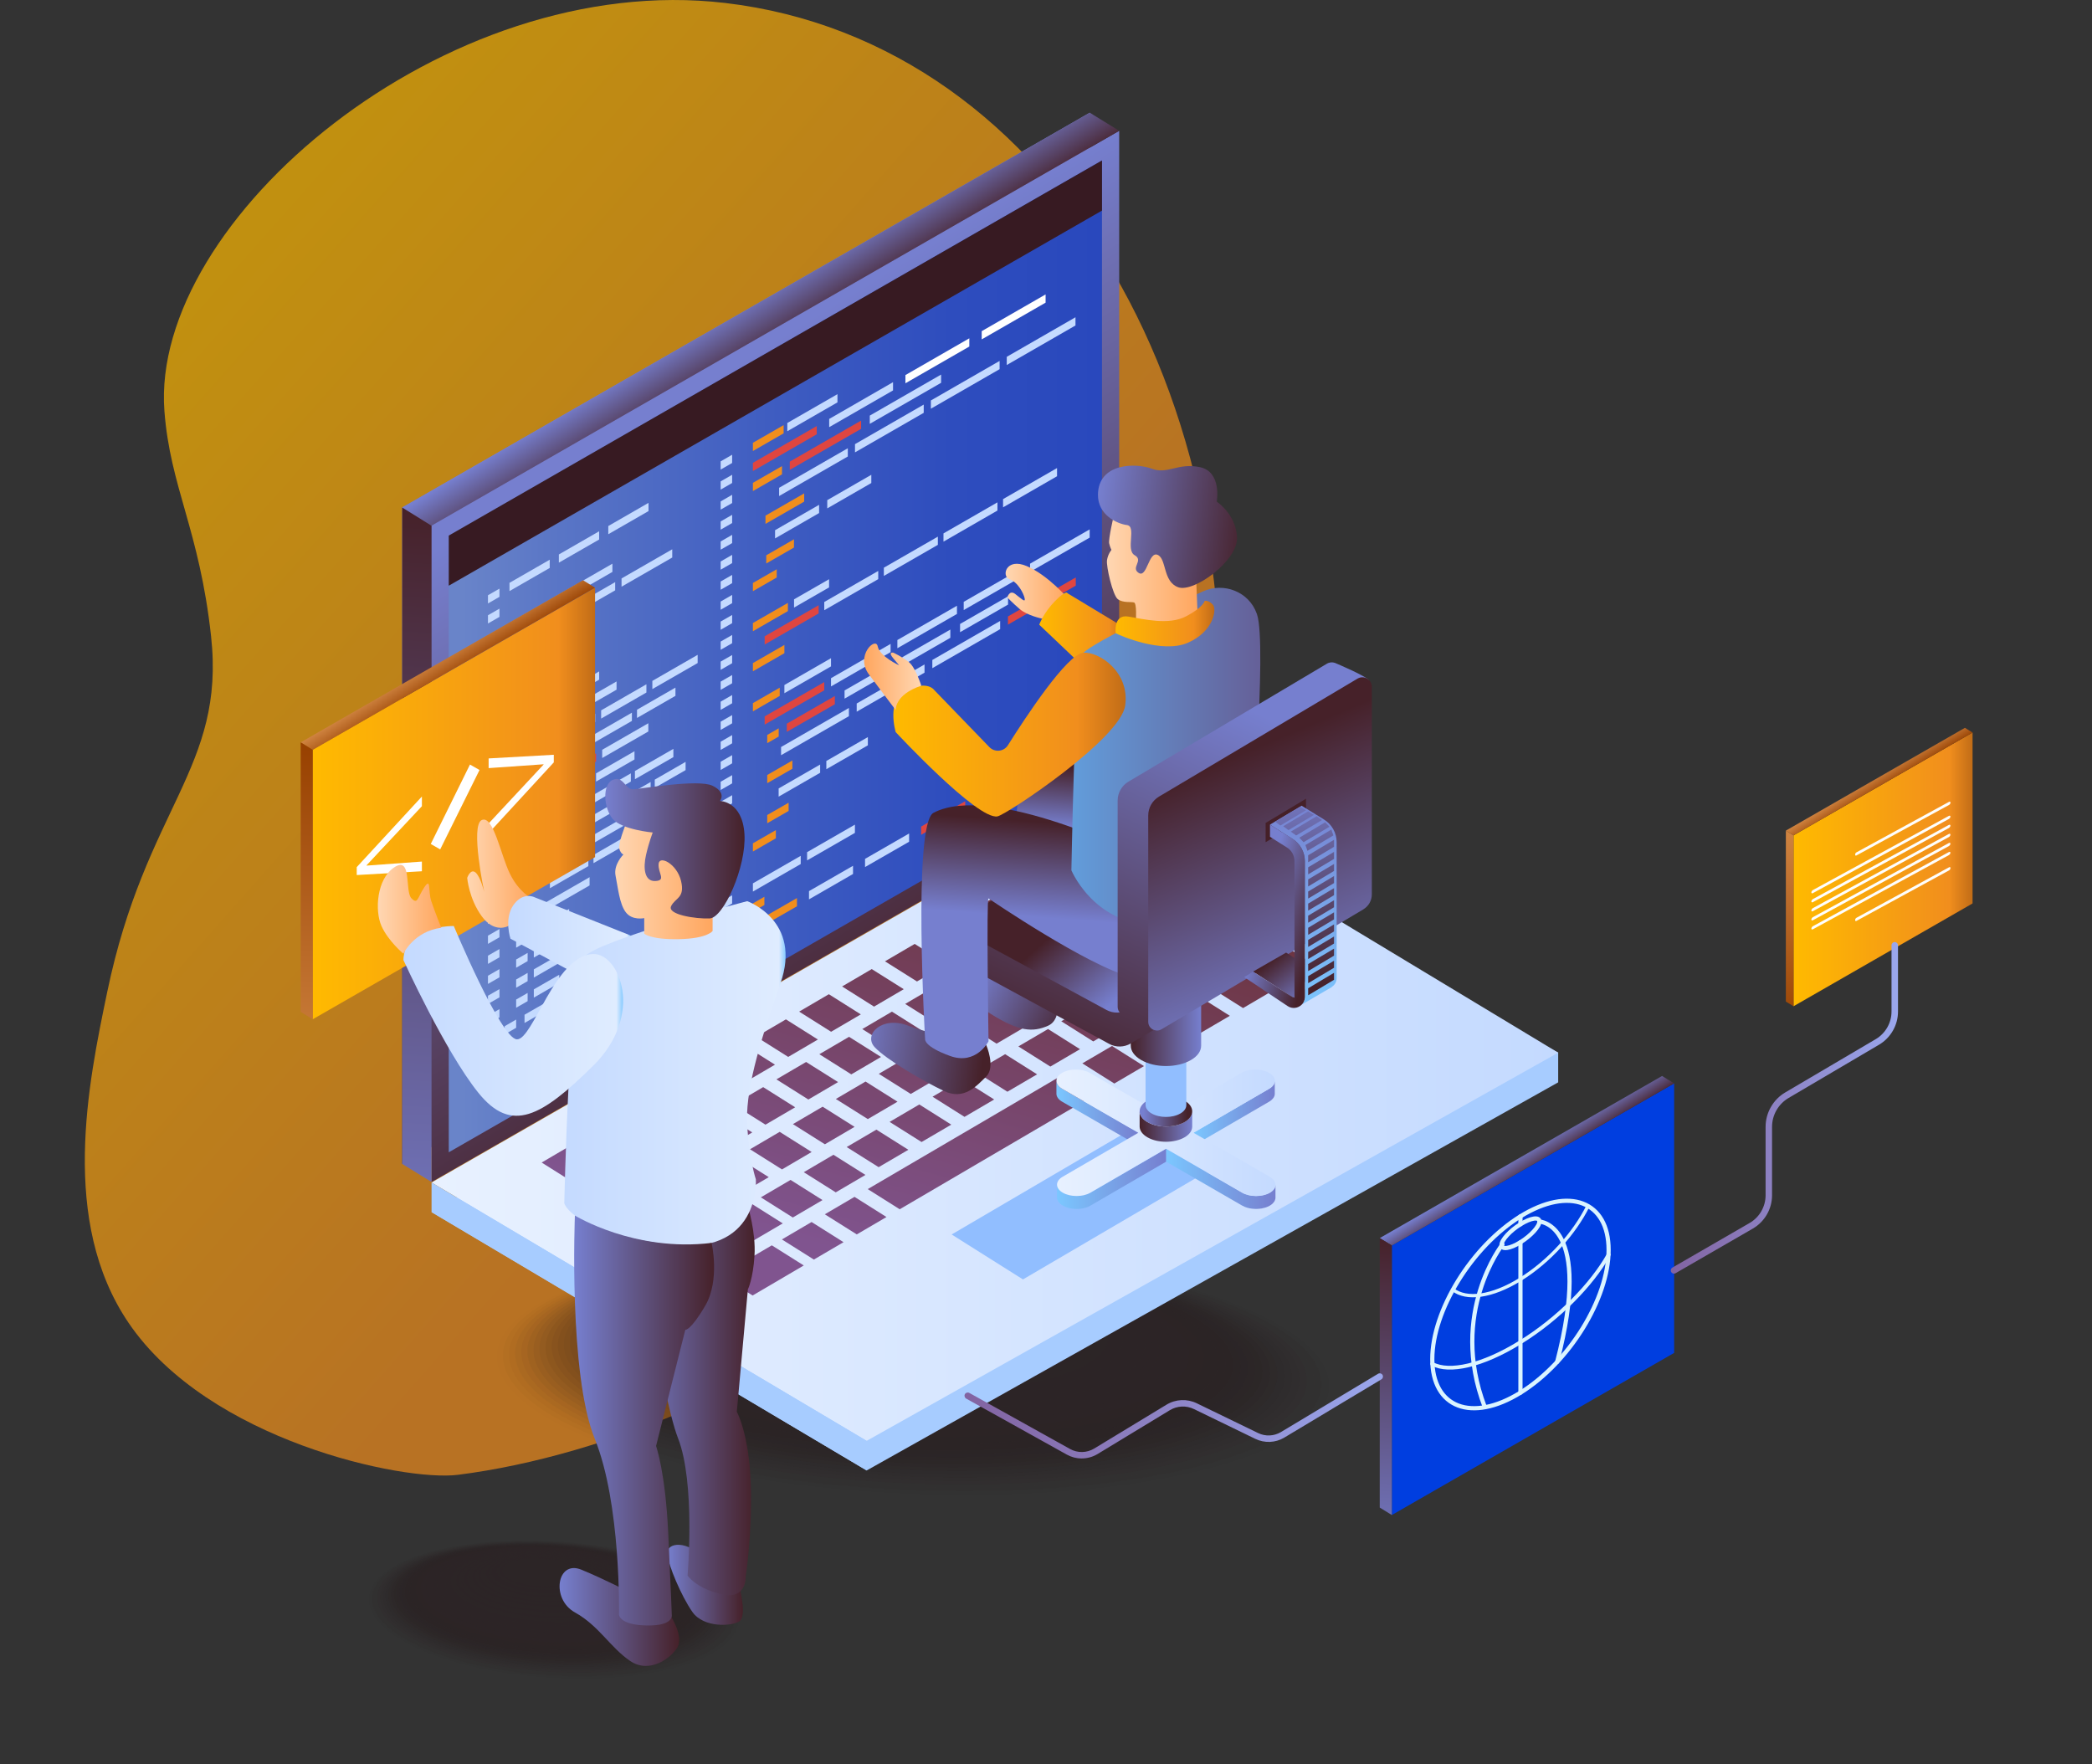 <?xml version="1.0" encoding="UTF-8"?>
<svg id="Layer_4" data-name="Layer 4" xmlns="http://www.w3.org/2000/svg" xmlns:xlink="http://www.w3.org/1999/xlink" viewBox="0 0 574 484">
  <rect x="0" y="0" width="574" height="484" fill="#333333" stroke="none"/>
  <defs>
    <style>
      .cls-1, .cls-2, .cls-3, .cls-4 {
        fill: none;
      }

      .cls-5 {
        fill: #a7ccff;
      }

      .cls-6, .cls-7, .cls-8, .cls-9, .cls-10, .cls-11, .cls-12, .cls-13, .cls-14, .cls-15, .cls-16, .cls-17, .cls-18, .cls-19, .cls-20, .cls-21, .cls-22, .cls-23, .cls-24, .cls-25, .cls-26, .cls-27, .cls-28, .cls-29, .cls-30, .cls-31, .cls-32, .cls-33, .cls-34, .cls-35, .cls-36, .cls-37, .cls-38, .cls-39, .cls-40, .cls-41, .cls-42, .cls-43, .cls-44, .cls-45, .cls-46, .cls-47, .cls-48, .cls-49, .cls-50, .cls-51, .cls-52, .cls-53, .cls-54, .cls-55, .cls-56, .cls-57 {
        fill: #231316;
      }

      .cls-58 {
        fill: url(#_名称未設定グラデーション_15);
        isolation: isolate;
        opacity: .7;
      }

      .cls-2 {
        stroke-width: .91px;
      }

      .cls-2, .cls-3, .cls-4 {
        stroke: #daf4ff;
        stroke-linecap: round;
        stroke-linejoin: round;
      }

      .cls-3 {
        stroke-width: 1.15px;
      }

      .cls-4 {
        stroke-width: 1.03px;
      }

      .cls-59 {
        fill: url(#linear-gradient-8);
      }

      .cls-60 {
        fill: url(#linear-gradient-7);
      }

      .cls-61 {
        fill: url(#linear-gradient-5);
      }

      .cls-62 {
        fill: url(#linear-gradient-6);
      }

      .cls-63 {
        fill: url(#linear-gradient-9);
      }

      .cls-64 {
        fill: url(#linear-gradient-4);
      }

      .cls-65 {
        fill: url(#linear-gradient-3);
      }

      .cls-66 {
        fill: url(#linear-gradient-2);
      }

      .cls-67 {
        fill: url(#_名称未設定グラデーション_5455);
      }

      .cls-68 {
        fill: url(#_名称未設定グラデーション_5458);
      }

      .cls-69 {
        fill: url(#_名称未設定グラデーション_5439);
      }

      .cls-70 {
        fill: url(#_名称未設定グラデーション_5572);
      }

      .cls-71 {
        fill: url(#_名称未設定グラデーション_5571);
      }

      .cls-72 {
        fill: url(#_名称未設定グラデーション_5455-2);
      }

      .cls-73 {
        fill: url(#_名称未設定グラデーション_5439-2);
      }

      .cls-74 {
        fill: url(#_名称未設定グラデーション_5439-3);
      }

      .cls-75 {
        fill: url(#_名称未設定グラデーション_5571-3);
      }

      .cls-76 {
        fill: url(#_名称未設定グラデーション_5571-2);
      }

      .cls-77 {
        fill: url(#_名称未設定グラデーション_5571-5);
      }

      .cls-78 {
        fill: url(#_名称未設定グラデーション_5571-4);
      }

      .cls-79 {
        fill: url(#linear-gradient);
      }

      .cls-80 {
        fill: #003ee0;
      }

      .cls-81 {
        fill: #f18e1d;
      }

      .cls-82 {
        fill: #371a22;
      }

      .cls-83 {
        fill: url(#_名称未設定グラデーション_330-2);
      }

      .cls-84 {
        fill: url(#_名称未設定グラデーション_330-3);
      }

      .cls-85 {
        fill: url(#_裼_胙琅韃_57);
      }

      .cls-7 {
        opacity: .25;
      }

      .cls-8 {
        opacity: .27;
      }

      .cls-9 {
        opacity: .24;
      }

      .cls-10 {
        opacity: .1;
      }

      .cls-11 {
        opacity: .16;
      }

      .cls-12 {
        opacity: .49;
      }

      .cls-13 {
        opacity: .51;
      }

      .cls-14 {
        opacity: .53;
      }

      .cls-15 {
        opacity: .57;
      }

      .cls-16 {
        opacity: .55;
      }

      .cls-17 {
        opacity: .22;
      }

      .cls-18 {
        opacity: .47;
      }

      .cls-19 {
        opacity: .18;
      }

      .cls-20 {
        opacity: .2;
      }

      .cls-21 {
        opacity: .29;
      }

      .cls-22 {
        opacity: .31;
      }

      .cls-23 {
        opacity: .33;
      }

      .cls-24 {
        opacity: .06;
      }

      .cls-25 {
        opacity: .04;
      }

      .cls-26 {
        opacity: .14;
      }

      .cls-27 {
        opacity: .12;
      }

      .cls-28 {
        opacity: .08;
      }

      .cls-29 {
        opacity: .98;
      }

      .cls-30 {
        opacity: .96;
      }

      .cls-31 {
        opacity: .43;
      }

      .cls-32 {
        opacity: .45;
      }

      .cls-33 {
        opacity: .94;
      }

      .cls-34 {
        opacity: .92;
      }

      .cls-35 {
        opacity: .35;
      }

      .cls-36 {
        opacity: .37;
      }

      .cls-37 {
        opacity: .39;
      }

      .cls-38 {
        opacity: .41;
      }

      .cls-39 {
        opacity: .59;
      }

      .cls-40 {
        opacity: .61;
      }

      .cls-41 {
        opacity: .63;
      }

      .cls-42 {
        opacity: .67;
      }

      .cls-43 {
        opacity: .65;
      }

      .cls-44 {
        opacity: .84;
      }

      .cls-45 {
        opacity: .88;
      }

      .cls-46 {
        opacity: .86;
      }

      .cls-47 {
        opacity: .9;
      }

      .cls-48 {
        opacity: .73;
      }

      .cls-49 {
        opacity: .71;
      }

      .cls-50 {
        opacity: .76;
      }

      .cls-51 {
        opacity: .75;
      }

      .cls-52 {
        opacity: .78;
      }

      .cls-53 {
        opacity: .82;
      }

      .cls-54 {
        opacity: .8;
      }

      .cls-55 {
        opacity: .69;
      }

      .cls-56 {
        opacity: .02;
      }

      .cls-86 {
        fill: #fff;
      }

      .cls-87 {
        fill: #91beff;
      }

      .cls-88 {
        fill: #df4640;
      }

      .cls-89 {
        fill: url(#_名称未設定グラデーション_330);
      }

      .cls-90 {
        fill: url(#linear-gradient-43);
      }

      .cls-91 {
        fill: url(#linear-gradient-40);
      }

      .cls-92 {
        fill: url(#linear-gradient-41);
      }

      .cls-93 {
        fill: url(#linear-gradient-42);
      }

      .cls-94 {
        fill: url(#linear-gradient-49);
      }

      .cls-95 {
        fill: url(#linear-gradient-48);
      }

      .cls-96 {
        fill: url(#linear-gradient-45);
      }

      .cls-97 {
        fill: url(#linear-gradient-47);
      }

      .cls-98 {
        fill: url(#linear-gradient-44);
      }

      .cls-99 {
        fill: url(#linear-gradient-46);
      }

      .cls-100 {
        fill: url(#linear-gradient-10);
      }

      .cls-101 {
        fill: url(#linear-gradient-11);
      }

      .cls-102 {
        fill: url(#linear-gradient-12);
      }

      .cls-103 {
        fill: url(#linear-gradient-13);
      }

      .cls-104 {
        fill: url(#linear-gradient-19);
      }

      .cls-105 {
        fill: url(#linear-gradient-14);
      }

      .cls-106 {
        fill: url(#linear-gradient-21);
      }

      .cls-107 {
        fill: url(#linear-gradient-20);
      }

      .cls-108 {
        fill: url(#linear-gradient-22);
      }

      .cls-109 {
        fill: url(#linear-gradient-23);
      }

      .cls-110 {
        fill: url(#linear-gradient-28);
      }

      .cls-111 {
        fill: url(#linear-gradient-25);
      }

      .cls-112 {
        fill: url(#linear-gradient-32);
      }

      .cls-113 {
        fill: url(#linear-gradient-31);
      }

      .cls-114 {
        fill: url(#linear-gradient-33);
      }

      .cls-115 {
        fill: url(#linear-gradient-30);
      }

      .cls-116 {
        fill: url(#linear-gradient-15);
      }

      .cls-117 {
        fill: url(#linear-gradient-16);
      }

      .cls-118 {
        fill: url(#linear-gradient-17);
      }

      .cls-119 {
        fill: url(#linear-gradient-18);
      }

      .cls-120 {
        fill: url(#linear-gradient-35);
      }

      .cls-121 {
        fill: url(#linear-gradient-34);
      }

      .cls-122 {
        fill: url(#linear-gradient-36);
      }

      .cls-123 {
        fill: url(#linear-gradient-38);
      }

      .cls-124 {
        fill: url(#linear-gradient-27);
      }

      .cls-125 {
        fill: url(#linear-gradient-24);
      }

      .cls-126 {
        fill: url(#linear-gradient-26);
      }

      .cls-127 {
        fill: url(#linear-gradient-29);
      }

      .cls-128 {
        fill: url(#linear-gradient-37);
      }

      .cls-129 {
        fill: url(#linear-gradient-39);
      }

      .cls-130 {
        fill: url(#linear-gradient-57);
      }

      .cls-131 {
        fill: url(#linear-gradient-58);
      }

      .cls-132 {
        fill: url(#linear-gradient-59);
      }

      .cls-133 {
        fill: url(#linear-gradient-53);
      }

      .cls-134 {
        fill: url(#linear-gradient-54);
      }

      .cls-135 {
        fill: url(#linear-gradient-55);
      }

      .cls-136 {
        fill: url(#linear-gradient-56);
      }

      .cls-137 {
        fill: url(#linear-gradient-50);
      }

      .cls-138 {
        fill: url(#linear-gradient-51);
      }

      .cls-139 {
        fill: url(#linear-gradient-52);
      }

      .cls-140 {
        fill: url(#linear-gradient-67);
      }

      .cls-141 {
        fill: url(#linear-gradient-68);
      }

      .cls-142 {
        fill: url(#linear-gradient-69);
      }

      .cls-143 {
        fill: url(#linear-gradient-63);
      }

      .cls-144 {
        fill: url(#linear-gradient-64);
      }

      .cls-145 {
        fill: url(#linear-gradient-65);
      }

      .cls-146 {
        fill: url(#linear-gradient-66);
      }

      .cls-147 {
        fill: url(#linear-gradient-60);
      }

      .cls-148 {
        fill: url(#linear-gradient-61);
      }

      .cls-149 {
        fill: url(#linear-gradient-62);
      }

      .cls-150 {
        fill: url(#linear-gradient-79);
      }

      .cls-151 {
        fill: url(#linear-gradient-78);
      }

      .cls-152 {
        fill: url(#linear-gradient-75);
      }

      .cls-153 {
        fill: url(#linear-gradient-72);
      }

      .cls-154 {
        fill: url(#linear-gradient-77);
      }

      .cls-155 {
        fill: url(#linear-gradient-74);
      }

      .cls-156 {
        fill: url(#linear-gradient-76);
      }

      .cls-157 {
        fill: url(#linear-gradient-71);
      }

      .cls-158 {
        fill: url(#linear-gradient-73);
      }

      .cls-159 {
        fill: url(#linear-gradient-70);
      }

      .cls-160 {
        fill: url(#linear-gradient-87);
      }

      .cls-161 {
        fill: url(#linear-gradient-88);
      }

      .cls-162 {
        fill: url(#linear-gradient-89);
      }

      .cls-163 {
        fill: url(#linear-gradient-85);
      }

      .cls-164 {
        fill: url(#linear-gradient-83);
      }

      .cls-165 {
        fill: url(#linear-gradient-82);
      }

      .cls-166 {
        fill: url(#linear-gradient-84);
      }

      .cls-167 {
        fill: url(#linear-gradient-86);
      }

      .cls-168 {
        fill: url(#linear-gradient-81);
      }

      .cls-169 {
        fill: url(#linear-gradient-80);
      }

      .cls-170 {
        fill: url(#linear-gradient-99);
      }

      .cls-171 {
        fill: url(#linear-gradient-96);
      }

      .cls-172 {
        fill: url(#linear-gradient-97);
      }

      .cls-173 {
        fill: url(#linear-gradient-98);
      }

      .cls-174 {
        fill: url(#linear-gradient-92);
      }

      .cls-175 {
        fill: url(#linear-gradient-93);
      }

      .cls-176 {
        fill: url(#linear-gradient-94);
      }

      .cls-177 {
        fill: url(#linear-gradient-91);
      }

      .cls-178 {
        fill: url(#linear-gradient-95);
      }

      .cls-179 {
        fill: url(#linear-gradient-90);
      }

      .cls-180 {
        opacity: .46;
      }

      .cls-181 {
        fill: #fefefe;
      }

      .cls-182 {
        fill: #452028;
      }

      .cls-57 {
        opacity: 0;
      }

      .cls-183 {
        fill: url(#linear-gradient-107);
      }

      .cls-184 {
        fill: url(#linear-gradient-108);
      }

      .cls-185 {
        fill: url(#linear-gradient-109);
      }

      .cls-186 {
        fill: url(#linear-gradient-105);
      }

      .cls-187 {
        fill: url(#linear-gradient-106);
      }

      .cls-188 {
        fill: url(#linear-gradient-104);
      }

      .cls-189 {
        fill: url(#linear-gradient-103);
      }

      .cls-190 {
        fill: url(#linear-gradient-102);
      }

      .cls-191 {
        fill: url(#linear-gradient-101);
      }

      .cls-192 {
        fill: url(#linear-gradient-100);
      }

      .cls-193 {
        fill: url(#linear-gradient-116);
      }

      .cls-194 {
        fill: url(#linear-gradient-115);
      }

      .cls-195 {
        fill: url(#linear-gradient-110);
      }

      .cls-196 {
        fill: url(#linear-gradient-114);
      }

      .cls-197 {
        fill: url(#linear-gradient-113);
      }

      .cls-198 {
        fill: url(#linear-gradient-112);
      }

      .cls-199 {
        fill: url(#linear-gradient-111);
      }

      .cls-200 {
        fill: url(#_裼_胙琅韃_57-2);
      }

      .cls-201 {
        fill: #c4daff;
      }
    </style>
    <linearGradient id="_名称未設定グラデーション_15" data-name="名称未設定グラデーション 15" x1="3337.86" y1="-3509.44" x2="3337.64" y2="-3508.77" gradientTransform="translate(-1741246.98 -380341.94) rotate(-32.01) scale(382 -354.98)" gradientUnits="userSpaceOnUse">
      <stop offset="0" stop-color="#f18e1d"/>
      <stop offset="1" stop-color="#ffba00"/>
    </linearGradient>
    <linearGradient id="linear-gradient" x1="6047.1" y1="261.4" x2="5954.82" y2="112.24" gradientTransform="translate(-5789.06)" gradientUnits="userSpaceOnUse">
      <stop offset="0" stop-color="#462129"/>
      <stop offset="1" stop-color="#767fcf"/>
    </linearGradient>
    <linearGradient id="linear-gradient-2" x1="6055.17" y1="266.36" x2="5962.89" y2="117.21" xlink:href="#linear-gradient"/>
    <linearGradient id="_名称未設定グラデーション_5458" data-name="名称未設定グラデーション 5458" x1="5393.64" y1="180.1" x2="5572.87" y2="180.1" gradientTransform="translate(5696) rotate(-180) scale(1 -1)" gradientUnits="userSpaceOnUse">
      <stop offset="0" stop-color="#6493c0"/>
      <stop offset="0" stop-color="#2948bd"/>
      <stop offset=".23" stop-color="#2e4dbe"/>
      <stop offset=".51" stop-color="#3f5dc1"/>
      <stop offset=".84" stop-color="#5a76c6"/>
      <stop offset=".98" stop-color="#6984c9"/>
    </linearGradient>
    <linearGradient id="linear-gradient-3" x1="6002.96" y1="95.97" x2="5993.98" y2="81.45" xlink:href="#linear-gradient"/>
    <linearGradient id="linear-gradient-4" x1="5908.79" y1="139.46" x2="5895.94" y2="361.11" xlink:href="#linear-gradient"/>
    <linearGradient id="_裼_胙琅韃_57" data-name="ﾁ裼 胙琅韃 57" x1="5907.47" y1="305.75" x2="6216.59" y2="305.75" gradientTransform="translate(-5789.06)" gradientUnits="userSpaceOnUse">
      <stop offset="0" stop-color="#e8f1ff"/>
      <stop offset="1" stop-color="#c4daff"/>
    </linearGradient>
    <linearGradient id="linear-gradient-5" x1="5982.8" y1="188.29" x2="5945.23" y2="322.57" gradientTransform="translate(-5789.06)" gradientUnits="userSpaceOnUse">
      <stop offset="0" stop-color="#692e30"/>
      <stop offset="1" stop-color="#80548f"/>
    </linearGradient>
    <linearGradient id="linear-gradient-6" x1="5998.48" y1="192.68" x2="5960.91" y2="326.96" xlink:href="#linear-gradient-5"/>
    <linearGradient id="linear-gradient-7" x1="5991.93" y1="190.85" x2="5954.36" y2="325.12" xlink:href="#linear-gradient-5"/>
    <linearGradient id="linear-gradient-8" x1="6001.06" y1="193.4" x2="5963.49" y2="327.68" xlink:href="#linear-gradient-5"/>
    <linearGradient id="linear-gradient-9" x1="6010.19" y1="195.96" x2="5972.62" y2="330.23" xlink:href="#linear-gradient-5"/>
    <linearGradient id="linear-gradient-10" x1="6019.32" y1="198.51" x2="5981.75" y2="332.79" xlink:href="#linear-gradient-5"/>
    <linearGradient id="linear-gradient-11" x1="6028.45" y1="201.06" x2="5990.88" y2="335.34" xlink:href="#linear-gradient-5"/>
    <linearGradient id="linear-gradient-12" x1="6037.58" y1="203.62" x2="6000.01" y2="337.9" xlink:href="#linear-gradient-5"/>
    <linearGradient id="linear-gradient-13" x1="6046.71" y1="206.17" x2="6009.14" y2="340.45" xlink:href="#linear-gradient-5"/>
    <linearGradient id="linear-gradient-14" x1="6055.84" y1="208.73" x2="6018.27" y2="343.01" xlink:href="#linear-gradient-5"/>
    <linearGradient id="linear-gradient-15" x1="6064.97" y1="211.28" x2="6027.41" y2="345.56" xlink:href="#linear-gradient-5"/>
    <linearGradient id="linear-gradient-16" x1="6074.1" y1="213.84" x2="6036.54" y2="348.11" xlink:href="#linear-gradient-5"/>
    <linearGradient id="linear-gradient-17" x1="6083.23" y1="216.39" x2="6045.67" y2="350.67" xlink:href="#linear-gradient-5"/>
    <linearGradient id="linear-gradient-18" x1="6094.31" y1="219.49" x2="6056.75" y2="353.77" xlink:href="#linear-gradient-5"/>
    <linearGradient id="linear-gradient-19" x1="6009.22" y1="195.69" x2="5971.66" y2="329.96" xlink:href="#linear-gradient-5"/>
    <linearGradient id="linear-gradient-20" x1="6018.35" y1="198.24" x2="5980.79" y2="332.52" xlink:href="#linear-gradient-5"/>
    <linearGradient id="linear-gradient-21" x1="6027.49" y1="200.79" x2="5989.92" y2="335.07" xlink:href="#linear-gradient-5"/>
    <linearGradient id="linear-gradient-22" x1="6036.62" y1="203.35" x2="5999.05" y2="337.63" xlink:href="#linear-gradient-5"/>
    <linearGradient id="linear-gradient-23" x1="6045.75" y1="205.9" x2="6008.18" y2="340.18" xlink:href="#linear-gradient-5"/>
    <linearGradient id="linear-gradient-24" x1="6054.88" y1="208.46" x2="6017.31" y2="342.74" xlink:href="#linear-gradient-5"/>
    <linearGradient id="linear-gradient-25" x1="6064.01" y1="211.01" x2="6026.44" y2="345.29" xlink:href="#linear-gradient-5"/>
    <linearGradient id="linear-gradient-26" x1="6073.14" y1="213.57" x2="6035.57" y2="347.84" xlink:href="#linear-gradient-5"/>
    <linearGradient id="linear-gradient-27" x1="6082.27" y1="216.12" x2="6044.7" y2="350.4" xlink:href="#linear-gradient-5"/>
    <linearGradient id="linear-gradient-28" x1="6091.4" y1="218.68" x2="6053.83" y2="352.95" xlink:href="#linear-gradient-5"/>
    <linearGradient id="linear-gradient-29" x1="6100.53" y1="221.23" x2="6062.96" y2="355.51" xlink:href="#linear-gradient-5"/>
    <linearGradient id="linear-gradient-30" x1="6109.66" y1="223.78" x2="6072.09" y2="358.06" xlink:href="#linear-gradient-5"/>
    <linearGradient id="linear-gradient-31" x1="6038.66" y1="203.92" x2="6001.09" y2="338.2" xlink:href="#linear-gradient-5"/>
    <linearGradient id="linear-gradient-32" x1="6049.4" y1="206.93" x2="6011.84" y2="341.2" xlink:href="#linear-gradient-5"/>
    <linearGradient id="linear-gradient-33" x1="6058.54" y1="209.48" x2="6020.97" y2="343.76" xlink:href="#linear-gradient-5"/>
    <linearGradient id="linear-gradient-34" x1="6085.93" y1="217.14" x2="6048.36" y2="351.42" xlink:href="#linear-gradient-5"/>
    <linearGradient id="linear-gradient-35" x1="6113.32" y1="224.81" x2="6075.75" y2="359.09" xlink:href="#linear-gradient-5"/>
    <linearGradient id="linear-gradient-36" x1="6122.45" y1="227.36" x2="6084.88" y2="361.64" xlink:href="#linear-gradient-5"/>
    <linearGradient id="linear-gradient-37" x1="6131.58" y1="229.92" x2="6094.01" y2="364.19" xlink:href="#linear-gradient-5"/>
    <linearGradient id="linear-gradient-38" x1="6140.71" y1="232.47" x2="6103.14" y2="366.75" xlink:href="#linear-gradient-5"/>
    <linearGradient id="linear-gradient-39" x1="6149.84" y1="235.03" x2="6112.27" y2="369.3" xlink:href="#linear-gradient-5"/>
    <linearGradient id="linear-gradient-40" x1="6013.43" y1="196.86" x2="5975.87" y2="331.14" xlink:href="#linear-gradient-5"/>
    <linearGradient id="linear-gradient-41" x1="6025.74" y1="200.31" x2="5988.18" y2="334.58" xlink:href="#linear-gradient-5"/>
    <linearGradient id="linear-gradient-42" x1="6034.87" y1="202.86" x2="5997.31" y2="337.14" xlink:href="#linear-gradient-5"/>
    <linearGradient id="linear-gradient-43" x1="6044" y1="205.42" x2="6006.44" y2="339.69" xlink:href="#linear-gradient-5"/>
    <linearGradient id="linear-gradient-44" x1="6053.13" y1="207.97" x2="6015.57" y2="342.25" xlink:href="#linear-gradient-5"/>
    <linearGradient id="linear-gradient-45" x1="6062.26" y1="210.52" x2="6024.7" y2="344.8" xlink:href="#linear-gradient-5"/>
    <linearGradient id="linear-gradient-46" x1="6071.39" y1="213.08" x2="6033.83" y2="347.36" xlink:href="#linear-gradient-5"/>
    <linearGradient id="linear-gradient-47" x1="6080.52" y1="215.63" x2="6042.96" y2="349.91" xlink:href="#linear-gradient-5"/>
    <linearGradient id="linear-gradient-48" x1="6089.66" y1="218.19" x2="6052.09" y2="352.47" xlink:href="#linear-gradient-5"/>
    <linearGradient id="linear-gradient-49" x1="6098.79" y1="220.74" x2="6061.22" y2="355.02" xlink:href="#linear-gradient-5"/>
    <linearGradient id="linear-gradient-50" x1="6107.92" y1="223.3" x2="6070.35" y2="357.57" xlink:href="#linear-gradient-5"/>
    <linearGradient id="linear-gradient-51" x1="6120.05" y1="226.69" x2="6082.48" y2="360.97" xlink:href="#linear-gradient-5"/>
    <linearGradient id="linear-gradient-52" x1="6027.78" y1="200.88" x2="5990.22" y2="335.16" xlink:href="#linear-gradient-5"/>
    <linearGradient id="linear-gradient-53" x1="6041.05" y1="204.59" x2="6003.49" y2="338.87" xlink:href="#linear-gradient-5"/>
    <linearGradient id="linear-gradient-54" x1="6050.18" y1="207.15" x2="6012.62" y2="341.42" xlink:href="#linear-gradient-5"/>
    <linearGradient id="linear-gradient-55" x1="6059.31" y1="209.7" x2="6021.75" y2="343.98" xlink:href="#linear-gradient-5"/>
    <linearGradient id="linear-gradient-56" x1="6068.44" y1="212.25" x2="6030.88" y2="346.53" xlink:href="#linear-gradient-5"/>
    <linearGradient id="linear-gradient-57" x1="6077.57" y1="214.81" x2="6040.01" y2="349.09" xlink:href="#linear-gradient-5"/>
    <linearGradient id="linear-gradient-58" x1="6086.71" y1="217.36" x2="6049.14" y2="351.64" xlink:href="#linear-gradient-5"/>
    <linearGradient id="linear-gradient-59" x1="6095.84" y1="219.92" x2="6058.27" y2="354.19" xlink:href="#linear-gradient-5"/>
    <linearGradient id="linear-gradient-60" x1="6104.97" y1="222.47" x2="6067.4" y2="356.75" xlink:href="#linear-gradient-5"/>
    <linearGradient id="linear-gradient-61" x1="6114.1" y1="225.03" x2="6076.53" y2="359.3" xlink:href="#linear-gradient-5"/>
    <linearGradient id="linear-gradient-62" x1="6129.84" y1="229.43" x2="6092.27" y2="363.71" xlink:href="#linear-gradient-5"/>
    <linearGradient id="linear-gradient-63" x1="6150.58" y1="321.92" x2="6146.89" y2="315.96" gradientTransform="translate(-5729.48)" xlink:href="#linear-gradient"/>
    <linearGradient id="linear-gradient-64" x1="6111.91" y1="339.78" x2="6106.64" y2="430.79" gradientTransform="translate(-5729.48)" xlink:href="#linear-gradient"/>
    <linearGradient id="_名称未設定グラデーション_5455" data-name="名称未設定グラデーション 5455" x1="6221.58" y1="238.54" x2="6270.71" y2="238.54" gradientTransform="translate(-5729.48)" gradientUnits="userSpaceOnUse">
      <stop offset="0" stop-color="#ffba00"/>
      <stop offset=".87" stop-color="#f18e1d"/>
      <stop offset="1" stop-color="#c16c17"/>
    </linearGradient>
    <linearGradient id="linear-gradient-65" x1="6246.45" y1="216.63" x2="6244.11" y2="212.85" gradientTransform="translate(-5729.48)" gradientUnits="userSpaceOnUse">
      <stop offset="0" stop-color="#974000"/>
      <stop offset="1" stop-color="#ce823f"/>
    </linearGradient>
    <linearGradient id="linear-gradient-66" x1="6234.55" y1="274.65" x2="6210.32" y2="235.49" xlink:href="#linear-gradient-65"/>
    <linearGradient id="_名称未設定グラデーション_5571" data-name="名称未設定グラデーション 5571" x1="5402.99" y1="162.22" x2="5420.08" y2="162.22" gradientTransform="translate(5696) rotate(-180) scale(1 -1)" gradientUnits="userSpaceOnUse">
      <stop offset="0" stop-color="#ffa65e"/>
      <stop offset="1" stop-color="#ffd7b3"/>
    </linearGradient>
    <linearGradient id="linear-gradient-67" x1="5285.52" y1="211.73" x2="5284.26" y2="228.24" gradientTransform="translate(-4975.45)" xlink:href="#linear-gradient"/>
    <linearGradient id="linear-gradient-68" x1="5269.96" y1="282.75" x2="5242.86" y2="267.88" gradientTransform="translate(-4975.45)" xlink:href="#linear-gradient"/>
    <linearGradient id="_名称未設定グラデーション_330" data-name="名称未設定グラデーション 330" x1="5260.59" y1="174.65" x2="5284.96" y2="174.65" gradientTransform="translate(-4975.45)" gradientUnits="userSpaceOnUse">
      <stop offset="0" stop-color="#ffba00"/>
      <stop offset=".79" stop-color="#f18e1d"/>
      <stop offset="1" stop-color="#c16c17"/>
    </linearGradient>
    <linearGradient id="linear-gradient-69" x1="5302.91" y1="305.45" x2="5325.24" y2="305.45" gradientTransform="translate(-4975.45)" gradientUnits="userSpaceOnUse">
      <stop offset="0" stop-color="#7bc7ff"/>
      <stop offset="1" stop-color="#767fcf"/>
    </linearGradient>
    <linearGradient id="linear-gradient-70" x1="5265.31" y1="305.43" x2="5287.79" y2="305.43" xlink:href="#linear-gradient-69"/>
    <linearGradient id="linear-gradient-71" x1="5295.37" y1="323.44" x2="5325.41" y2="323.44" xlink:href="#linear-gradient-69"/>
    <linearGradient id="linear-gradient-72" x1="5265.47" y1="323.43" x2="5295.38" y2="323.43" xlink:href="#linear-gradient-69"/>
    <linearGradient id="_裼_胙琅韃_57-2" data-name="ﾁ裼 胙琅韃 57" x1="5265.32" y1="310.8" x2="5325.41" y2="310.8" gradientTransform="translate(-4975.45)" xlink:href="#_裼_胙琅韃_57"/>
    <linearGradient id="linear-gradient-73" x1="5288.14" y1="309.1" x2="5302.57" y2="309.1" gradientTransform="translate(-4975.45)" xlink:href="#linear-gradient"/>
    <linearGradient id="linear-gradient-74" x1="5301.27" y1="304.92" x2="5289.24" y2="304.92" gradientTransform="translate(-4975.45)" xlink:href="#linear-gradient"/>
    <linearGradient id="linear-gradient-75" x1="5289.77" y1="286.84" x2="5300.95" y2="286.84" gradientTransform="translate(-4975.45)" gradientUnits="userSpaceOnUse">
      <stop offset="0" stop-color="#84cfff"/>
      <stop offset="1" stop-color="#acffff"/>
    </linearGradient>
    <linearGradient id="linear-gradient-76" x1="5285.7" y1="275.55" x2="5305.02" y2="275.55" gradientTransform="translate(-4975.45)" xlink:href="#linear-gradient"/>
    <linearGradient id="linear-gradient-77" x1="5285.7" y1="258.6" x2="5305.02" y2="258.6" xlink:href="#linear-gradient-75"/>
    <linearGradient id="linear-gradient-78" x1="5267.97" y1="296.27" x2="5315.63" y2="193.37" gradientTransform="translate(-4975.45)" xlink:href="#linear-gradient"/>
    <linearGradient id="linear-gradient-79" x1="5280.15" y1="242.36" x2="5296.57" y2="260.99" gradientTransform="translate(-4975.45)" xlink:href="#linear-gradient"/>
    <linearGradient id="linear-gradient-80" x1="5245" y1="292.59" x2="5209.59" y2="287.67" gradientTransform="translate(-4975.45)" xlink:href="#linear-gradient"/>
    <linearGradient id="linear-gradient-81" x1="5275.23" y1="226.55" x2="5273.35" y2="252.66" gradientTransform="translate(-4975.45)" xlink:href="#linear-gradient"/>
    <linearGradient id="linear-gradient-82" x1="5350.21" y1="207.49" x2="5402.04" y2="207.49" gradientTransform="translate(5696) rotate(-180) scale(1 -1)" gradientUnits="userSpaceOnUse">
      <stop offset="0" stop-color="#656098"/>
      <stop offset="1" stop-color="#629ddb"/>
    </linearGradient>
    <linearGradient id="_名称未設定グラデーション_330-2" data-name="名称未設定グラデーション 330" x1="5220.57" y1="201.55" x2="5284.32" y2="201.55" xlink:href="#_名称未設定グラデーション_330"/>
    <linearGradient id="_名称未設定グラデーション_5572" data-name="名称未設定グラデーション 5572" x1="5279.16" y1="154.91" x2="5304.02" y2="154.91" gradientTransform="translate(-4975.45)" gradientUnits="userSpaceOnUse">
      <stop offset="0" stop-color="#ffd7b3"/>
      <stop offset="1" stop-color="#ffa65e"/>
    </linearGradient>
    <linearGradient id="linear-gradient-83" x1="5474.85" y1="554.4" x2="5426.71" y2="547.72" gradientTransform="translate(-4420.59 -335.61) scale(.87)" xlink:href="#linear-gradient"/>
    <linearGradient id="_名称未設定グラデーション_330-3" data-name="名称未設定グラデーション 330" x1="5281.52" y1="171.09" x2="5308.63" y2="171.09" xlink:href="#_名称未設定グラデーション_330"/>
    <linearGradient id="linear-gradient-84" x1="5279.73" y1="301.71" x2="5327.39" y2="198.82" gradientTransform="translate(-4975.45)" xlink:href="#linear-gradient"/>
    <linearGradient id="linear-gradient-85" x1="5310.49" y1="209.13" x2="5339.52" y2="277.72" gradientTransform="translate(-4975.45)" xlink:href="#linear-gradient"/>
    <linearGradient id="linear-gradient-86" x1="5333.48" y1="271.45" x2="5333.44" y2="271.44" gradientTransform="translate(-4975.45)" xlink:href="#linear-gradient"/>
    <linearGradient id="linear-gradient-87" x1="5333.35" y1="271.69" x2="5327.58" y2="270.11" gradientTransform="translate(-4975.45)" xlink:href="#linear-gradient"/>
    <linearGradient id="linear-gradient-88" x1="5324.78" y1="263.05" x2="5334.18" y2="274.86" gradientTransform="translate(-4975.45)" xlink:href="#linear-gradient"/>
    <linearGradient id="linear-gradient-89" x1="5332.51" y1="277.24" x2="5333.58" y2="218.68" xlink:href="#linear-gradient-69"/>
    <linearGradient id="linear-gradient-90" x1="5336.92" y1="254.13" x2="5321.51" y2="249.91" gradientTransform="translate(-4975.45)" xlink:href="#linear-gradient"/>
    <linearGradient id="linear-gradient-91" x1="5338.03" y1="270.97" x2="5332.25" y2="214.34" gradientTransform="translate(-4975.45)" xlink:href="#linear-gradient"/>
    <linearGradient id="linear-gradient-92" x1="5338.37" y1="270.93" x2="5332.58" y2="214.3" gradientTransform="translate(-4975.45)" xlink:href="#linear-gradient"/>
    <linearGradient id="linear-gradient-93" x1="5338.7" y1="270.9" x2="5332.92" y2="214.27" gradientTransform="translate(-4975.45)" xlink:href="#linear-gradient"/>
    <linearGradient id="linear-gradient-94" x1="5339.04" y1="270.86" x2="5333.25" y2="214.24" gradientTransform="translate(-4975.45)" xlink:href="#linear-gradient"/>
    <linearGradient id="linear-gradient-95" x1="5339.37" y1="270.83" x2="5333.59" y2="214.2" gradientTransform="translate(-4975.45)" xlink:href="#linear-gradient"/>
    <linearGradient id="linear-gradient-96" x1="5339.71" y1="270.8" x2="5333.93" y2="214.17" gradientTransform="translate(-4975.45)" xlink:href="#linear-gradient"/>
    <linearGradient id="linear-gradient-97" x1="5340.04" y1="270.76" x2="5334.26" y2="214.13" gradientTransform="translate(-4975.45)" xlink:href="#linear-gradient"/>
    <linearGradient id="linear-gradient-98" x1="5340.38" y1="270.73" x2="5334.6" y2="214.1" gradientTransform="translate(-4975.45)" xlink:href="#linear-gradient"/>
    <linearGradient id="linear-gradient-99" x1="5340.72" y1="270.69" x2="5334.93" y2="214.06" gradientTransform="translate(-4975.45)" xlink:href="#linear-gradient"/>
    <linearGradient id="linear-gradient-100" x1="5341.05" y1="270.66" x2="5335.27" y2="214.03" gradientTransform="translate(-4975.45)" xlink:href="#linear-gradient"/>
    <linearGradient id="linear-gradient-101" x1="5341.39" y1="270.62" x2="5335.6" y2="214" gradientTransform="translate(-4975.45)" xlink:href="#linear-gradient"/>
    <linearGradient id="linear-gradient-102" x1="5341.72" y1="270.59" x2="5335.94" y2="213.96" gradientTransform="translate(-4975.45)" xlink:href="#linear-gradient"/>
    <linearGradient id="linear-gradient-103" x1="5341.56" y1="270.61" x2="5335.77" y2="213.98" gradientTransform="translate(-4975.45)" xlink:href="#linear-gradient"/>
    <linearGradient id="linear-gradient-104" x1="5340.42" y1="270.72" x2="5334.64" y2="214.09" gradientTransform="translate(-4975.45)" xlink:href="#linear-gradient"/>
    <linearGradient id="linear-gradient-105" x1="5338.44" y1="270.93" x2="5332.65" y2="214.3" gradientTransform="translate(-4975.45)" xlink:href="#linear-gradient"/>
    <linearGradient id="linear-gradient-106" x1="5336.45" y1="271.13" x2="5330.67" y2="214.5" gradientTransform="translate(-4975.45)" xlink:href="#linear-gradient"/>
    <linearGradient id="linear-gradient-107" x1="5334.4" y1="271.34" x2="5328.61" y2="214.71" gradientTransform="translate(-4975.45)" xlink:href="#linear-gradient"/>
    <linearGradient id="_名称未設定グラデーション_5571-2" data-name="名称未設定グラデーション 5571" x1="5212.55" y1="185.71" x2="5228.25" y2="185.71" gradientTransform="translate(-4975.45)" xlink:href="#_名称未設定グラデーション_5571"/>
    <linearGradient id="_名称未設定グラデーション_5455-2" data-name="名称未設定グラデーション 5455" x1="5815.29" y1="220.45" x2="5892.75" y2="220.45" xlink:href="#_名称未設定グラデーション_5455"/>
    <linearGradient id="linear-gradient-108" x1="5854.5" y1="185.91" x2="5850.81" y2="179.95" xlink:href="#linear-gradient-65"/>
    <linearGradient id="linear-gradient-109" x1="5815.83" y1="203.77" x2="5810.56" y2="294.77" xlink:href="#linear-gradient-65"/>
    <linearGradient id="linear-gradient-110" x1="5492.18" y1="434.83" x2="5512.93" y2="434.83" gradientTransform="translate(5696) rotate(-180) scale(1 -1)" xlink:href="#linear-gradient"/>
    <linearGradient id="linear-gradient-111" x1="5509.63" y1="443.67" x2="5542.46" y2="443.67" gradientTransform="translate(5696) rotate(-180) scale(1 -1)" xlink:href="#linear-gradient"/>
    <linearGradient id="linear-gradient-112" x1="5488.94" y1="381.94" x2="5523.09" y2="381.94" gradientTransform="translate(5696) rotate(-180) scale(1 -1)" xlink:href="#linear-gradient"/>
    <linearGradient id="_名称未設定グラデーション_5571-3" data-name="名称未設定グラデーション 5571" x1="5550.06" y1="239.72" x2="5567.81" y2="239.72" xlink:href="#_名称未設定グラデーション_5571"/>
    <linearGradient id="_名称未設定グラデーション_5439" data-name="名称未設定グラデーション 5439" x1="5522.93" y1="257.7" x2="5556.55" y2="257.7" gradientTransform="translate(5696) rotate(-180) scale(1 -1)" gradientUnits="userSpaceOnUse">
      <stop offset="0" stop-color="#87caff"/>
      <stop offset=".03" stop-color="#dfecff"/>
      <stop offset="1" stop-color="#c4daff"/>
    </linearGradient>
    <linearGradient id="_名称未設定グラデーション_5439-2" data-name="名称未設定グラデーション 5439" x1="5480.44" y1="294.56" x2="5541.17" y2="294.56" xlink:href="#_名称未設定グラデーション_5439"/>
    <linearGradient id="_名称未設定グラデーション_5439-3" data-name="名称未設定グラデーション 5439" x1="5525.04" y1="280.11" x2="5585.31" y2="280.11" xlink:href="#_名称未設定グラデーション_5439"/>
    <linearGradient id="_名称未設定グラデーション_5571-4" data-name="名称未設定グラデーション 5571" x1="5574.92" y1="249.49" x2="5592.32" y2="249.49" xlink:href="#_名称未設定グラデーション_5571"/>
    <linearGradient id="linear-gradient-113" x1="5500.07" y1="389.75" x2="5538.46" y2="389.75" gradientTransform="translate(5696) rotate(-180) scale(1 -1)" xlink:href="#linear-gradient"/>
    <linearGradient id="_名称未設定グラデーション_5571-5" data-name="名称未設定グラデーション 5571" x1="5500.47" y1="241.19" x2="5527.19" y2="241.19" xlink:href="#_名称未設定グラデーション_5571"/>
    <linearGradient id="linear-gradient-114" x1="5491.7" y1="232.87" x2="5529.91" y2="232.87" gradientTransform="translate(5696) rotate(-180) scale(1 -1)" xlink:href="#linear-gradient"/>
    <linearGradient id="linear-gradient-115" x1="5316.54" y1="388.48" x2="5431.36" y2="388.48" gradientTransform="translate(5696) rotate(-180) scale(1 -1)" gradientUnits="userSpaceOnUse">
      <stop offset="0" stop-color="#9aa7ed"/>
      <stop offset="1" stop-color="#8263a1"/>
    </linearGradient>
    <linearGradient id="linear-gradient-116" x1="5175.23" y1="303.97" x2="5237.58" y2="303.97" xlink:href="#linear-gradient-115"/>
  </defs>
  <path id="_パス_10752" data-name="パス 10752" class="cls-58" d="M45.11,112.73c1.57,20.94,9.6,32.6,12.8,61.8,3.98,36.25-17.97,47.02-28.5,97.7-5.22,25.09-13.06,62.84,5.87,90.73,21.92,32.3,75.37,43.59,90.38,41.69,82.4-10.45,194.85-83.93,206.96-177.24C347.65,111.6,289.68,11.51,199,.82,121.93-8.28,41.19,60.59,45.11,112.73"/>
  <g class="cls-180">
    <path class="cls-57" d="M99.82,439.4c.37,10.67,24.05,20.5,52.9,21.94,28.85,1.44,51.94-6.04,51.57-16.72-.37-10.67-24.05-20.5-52.9-21.94-28.85-1.44-51.94,6.04-51.57,16.72Z"/>
    <path class="cls-56" d="M100.56,439.23c.36,10.51,23.68,20.17,52.07,21.59,28.39,1.42,51.12-5.95,50.75-16.45-.36-10.51-23.68-20.17-52.07-21.59-28.39-1.42-51.12,5.95-50.75,16.45Z"/>
    <path class="cls-25" d="M101.31,439.06c.36,10.34,23.3,19.85,51.24,21.25,27.94,1.4,50.3-5.85,49.94-16.19-.36-10.34-23.3-19.85-51.24-21.25-27.94-1.4-50.3,5.85-49.94,16.19Z"/>
    <path class="cls-24" d="M102.05,438.89c.35,10.17,22.92,19.53,50.4,20.9,27.48,1.37,49.48-5.76,49.13-15.93-.35-10.17-22.92-19.53-50.4-20.9-27.48-1.37-49.48,5.76-49.13,15.93Z"/>
    <path class="cls-28" d="M102.8,438.73c.35,10,22.54,19.21,49.57,20.56,27.03,1.35,48.66-5.66,48.32-15.66-.35-10-22.54-19.21-49.57-20.56-27.03-1.35-48.66,5.66-48.32,15.66Z"/>
    <path class="cls-10" d="M103.54,438.56c.34,9.83,22.16,18.88,48.73,20.21,26.58,1.33,47.84-5.57,47.5-15.4-.34-9.83-22.16-18.88-48.73-20.21-26.58-1.33-47.84,5.57-47.5,15.4Z"/>
    <path class="cls-27" d="M104.29,438.39c.33,9.67,21.78,18.56,47.9,19.86,26.12,1.31,47.02-5.47,46.69-15.14-.33-9.67-21.78-18.56-47.9-19.86-26.12-1.31-47.02,5.47-46.69,15.14Z"/>
    <path class="cls-26" d="M105.03,438.23c.33,9.5,21.4,18.24,47.07,19.52,25.67,1.28,46.21-5.38,45.88-14.87-.33-9.5-21.4-18.24-47.07-19.52-25.67-1.28-46.21,5.38-45.88,14.87Z"/>
    <path class="cls-11" d="M105.77,438.06c.32,9.33,21.02,17.91,46.23,19.17,25.21,1.26,45.39-5.28,45.06-14.61-.32-9.33-21.02-17.91-46.23-19.17-25.21-1.26-45.39,5.28-45.06,14.61Z"/>
    <path class="cls-19" d="M106.52,437.89c.32,9.16,20.64,17.59,45.4,18.83,24.76,1.24,44.57-5.19,44.25-14.35-.32-9.16-20.64-17.59-45.4-18.83-24.76-1.24-44.57,5.19-44.25,14.35Z"/>
    <path class="cls-20" d="M107.26,437.73c.31,8.99,20.26,17.27,44.56,18.48,24.3,1.21,43.75-5.09,43.44-14.08-.31-8.99-20.26-17.27-44.56-18.48-24.3-1.21-43.75,5.09-43.44,14.08Z"/>
    <path class="cls-17" d="M108.01,437.56c.3,8.82,19.88,16.94,43.73,18.14,23.85,1.19,42.93-4.99,42.63-13.82-.3-8.82-19.88-16.94-43.73-18.14-23.85-1.19-42.93,4.99-42.63,13.82Z"/>
    <path class="cls-9" d="M108.75,437.39c.3,8.66,19.5,16.62,42.9,17.79,23.39,1.17,42.11-4.9,41.81-13.55-.3-8.66-19.5-16.62-42.9-17.79-23.39-1.17-42.11,4.9-41.81,13.55Z"/>
    <path class="cls-7" d="M109.5,437.22c.29,8.49,19.13,16.3,42.06,17.44,22.94,1.15,41.29-4.8,41-13.29-.29-8.49-19.13-16.3-42.06-17.44-22.94-1.15-41.29,4.8-41,13.29Z"/>
    <path class="cls-8" d="M110.24,437.06c.29,8.32,18.75,15.97,41.23,17.1,22.48,1.12,40.47-4.71,40.19-13.03-.29-8.32-18.75-15.97-41.23-17.1-22.48-1.12-40.47,4.71-40.19,13.03Z"/>
    <path class="cls-21" d="M110.99,436.89c.28,8.15,18.37,15.65,40.39,16.75,22.03,1.1,39.66-4.61,39.37-12.76-.28-8.15-18.37-15.65-40.39-16.75-22.03-1.1-39.66,4.61-39.37,12.76Z"/>
    <path class="cls-22" d="M111.73,436.72c.28,7.98,17.99,15.33,39.56,16.41,21.57,1.08,38.84-4.52,38.56-12.5-.28-7.98-17.99-15.33-39.56-16.41-21.57-1.08-38.84,4.52-38.56,12.5Z"/>
    <path class="cls-23" d="M112.48,436.56c.27,7.81,17.61,15,38.73,16.06,21.12,1.06,38.02-4.42,37.75-12.24-.27-7.81-17.61-15-38.73-16.06-21.12-1.06-38.02,4.42-37.75,12.24Z"/>
    <path class="cls-35" d="M113.22,436.39c.26,7.65,17.23,14.68,37.89,15.71,20.66,1.03,37.2-4.33,36.94-11.97-.26-7.65-17.23-14.68-37.89-15.71-20.66-1.03-37.2,4.33-36.94,11.97Z"/>
    <path class="cls-36" d="M113.97,436.22c.26,7.48,16.85,14.36,37.06,15.37,20.21,1.01,36.38-4.23,36.12-11.71-.26-7.48-16.85-14.36-37.06-15.37-20.21-1.01-36.38,4.23-36.12,11.71Z"/>
    <path class="cls-37" d="M114.71,436.06c.25,7.31,16.47,14.03,36.22,15.02,19.75.99,35.56-4.14,35.31-11.45-.25-7.31-16.47-14.03-36.22-15.02-19.75-.99-35.56,4.14-35.31,11.45Z"/>
    <path class="cls-38" d="M115.46,435.89c.25,7.14,16.09,13.71,35.39,14.68,19.3.96,34.74-4.04,34.5-11.18-.25-7.14-16.09-13.71-35.39-14.68-19.3-.96-34.74,4.04-34.5,11.18Z"/>
    <path class="cls-31" d="M116.2,435.72c.24,6.97,15.71,13.39,34.56,14.33,18.84.94,33.92-3.95,33.68-10.92-.24-6.97-15.71-13.39-34.56-14.33-18.84-.94-33.92,3.95-33.68,10.92Z"/>
    <path class="cls-32" d="M116.95,435.56c.24,6.8,15.33,13.07,33.72,13.98,18.39.92,33.11-3.85,32.87-10.66-.24-6.8-15.33-13.07-33.72-13.98-18.39-.92-33.11,3.85-32.87,10.66Z"/>
    <path class="cls-18" d="M117.69,435.39c.23,6.64,14.95,12.74,32.89,13.64,17.93.9,32.29-3.76,32.06-10.39-.23-6.64-14.95-12.74-32.89-13.64-17.93-.9-32.29,3.76-32.06,10.39Z"/>
    <path class="cls-12" d="M118.44,435.22c.22,6.47,14.57,12.42,32.05,13.29,17.48.87,31.47-3.66,31.24-10.13-.22-6.47-14.57-12.42-32.05-13.29-17.48-.87-31.47,3.66-31.24,10.13Z"/>
    <path class="cls-13" d="M119.18,435.05c.22,6.3,14.2,12.1,31.22,12.95,17.02.85,30.65-3.57,30.43-9.87-.22-6.3-14.2-12.1-31.22-12.95-17.02-.85-30.65,3.57-30.43,9.87Z"/>
    <path class="cls-14" d="M119.92,434.89c.21,6.13,13.82,11.77,30.39,12.6,16.57.83,29.83-3.47,29.62-9.6-.21-6.13-13.82-11.77-30.39-12.6-16.57-.83-29.83,3.47-29.62,9.6Z"/>
    <path class="cls-16" d="M120.67,434.72c.21,5.96,13.44,11.45,29.55,12.26,16.12.81,29.01-3.38,28.81-9.34-.21-5.96-13.44-11.45-29.55-12.26-16.12-.81-29.01,3.38-28.81,9.34Z"/>
    <path class="cls-15" d="M121.41,434.55c.2,5.79,13.06,11.13,28.72,11.91,15.66.78,28.19-3.28,27.99-9.07-.2-5.79-13.06-11.13-28.72-11.91-15.66-.78-28.19,3.28-27.99,9.07Z"/>
    <path class="cls-39" d="M122.16,434.39c.19,5.63,12.68,10.8,27.88,11.56,15.21.76,27.37-3.18,27.18-8.81-.19-5.63-12.68-10.8-27.88-11.56-15.21-.76-27.37,3.18-27.18,8.81Z"/>
    <path class="cls-40" d="M122.9,434.22c.19,5.46,12.3,10.48,27.05,11.22,14.75.74,26.56-3.09,26.37-8.55-.19-5.46-12.3-10.48-27.05-11.22-14.75-.74-26.56,3.09-26.37,8.55Z"/>
    <path class="cls-41" d="M123.65,434.05c.18,5.29,11.92,10.16,26.22,10.87,14.3.71,25.74-2.99,25.55-8.28-.18-5.29-11.92-10.16-26.22-10.87-14.3-.71-25.74,2.99-25.55,8.28Z"/>
    <path class="cls-43" d="M124.39,433.89c.18,5.12,11.54,9.83,25.38,10.53,13.84.69,24.92-2.9,24.74-8.02-.18-5.12-11.54-9.83-25.38-10.53-13.84-.69-24.92,2.9-24.74,8.02Z"/>
    <path class="cls-42" d="M125.14,433.72c.17,4.95,11.16,9.51,24.55,10.18,13.39.67,24.1-2.8,23.93-7.76-.17-4.95-11.16-9.51-24.55-10.18-13.39-.67-24.1,2.8-23.93,7.76Z"/>
    <path class="cls-55" d="M125.88,433.55c.17,4.79,10.78,9.19,23.71,9.83,12.93.65,23.28-2.71,23.12-7.49-.17-4.78-10.78-9.19-23.71-9.83-12.93-.65-23.28,2.71-23.12,7.49Z"/>
    <path class="cls-49" d="M126.63,433.39c.16,4.62,10.4,8.86,22.88,9.49,12.48.62,22.46-2.61,22.3-7.23-.16-4.62-10.4-8.86-22.88-9.49-12.48-.62-22.46,2.61-22.3,7.23Z"/>
    <path class="cls-48" d="M127.37,433.22c.15,4.45,10.02,8.54,22.05,9.14,12.02.6,21.64-2.52,21.49-6.97-.15-4.45-10.02-8.54-22.05-9.14-12.02-.6-21.64,2.52-21.49,6.97Z"/>
    <path class="cls-51" d="M128.12,433.05c.15,4.28,9.65,8.22,21.21,8.8,11.57.58,20.82-2.42,20.68-6.7-.15-4.28-9.65-8.22-21.21-8.8-11.57-.58-20.82,2.42-20.68,6.7Z"/>
    <path class="cls-50" d="M128.86,432.88c.14,4.11,9.27,7.9,20.38,8.45,11.11.56,20.01-2.33,19.86-6.44-.14-4.11-9.27-7.9-20.38-8.45-11.11-.56-20.01,2.33-19.86,6.44Z"/>
    <path class="cls-52" d="M129.61,432.72c.14,3.94,8.89,7.57,19.54,8.11,10.66.53,19.19-2.23,19.05-6.18-.14-3.94-8.89-7.57-19.54-8.11-10.66-.53-19.19,2.23-19.05,6.18Z"/>
    <path class="cls-54" d="M130.35,432.55c.13,3.78,8.51,7.25,18.71,7.76,10.2.51,18.37-2.14,18.24-5.91-.13-3.78-8.51-7.25-18.71-7.76-10.2-.51-18.37,2.14-18.24,5.91Z"/>
    <path class="cls-53" d="M131.1,432.38c.12,3.61,8.13,6.93,17.88,7.41,9.75.49,17.55-2.04,17.43-5.65-.12-3.61-8.13-6.93-17.88-7.41-9.75-.49-17.55,2.04-17.43,5.65Z"/>
    <path class="cls-44" d="M131.84,432.22c.12,3.44,7.75,6.6,17.04,7.07,9.29.46,16.73-1.95,16.61-5.39-.12-3.44-7.75-6.6-17.04-7.07-9.29-.46-16.73,1.95-16.61,5.39Z"/>
    <path class="cls-46" d="M132.59,432.05c.11,3.27,7.37,6.28,16.21,6.72,8.84.44,15.91-1.85,15.8-5.12-.11-3.27-7.37-6.28-16.21-6.72-8.84-.44-15.91,1.85-15.8,5.12Z"/>
    <path class="cls-45" d="M133.33,431.88c.11,3.1,6.99,5.96,15.37,6.38,8.38.42,15.09-1.76,14.99-4.86-.11-3.1-6.99-5.96-15.37-6.38-8.38-.42-15.09,1.76-14.99,4.86Z"/>
    <path class="cls-47" d="M134.08,431.72c.1,2.93,6.61,5.63,14.54,6.03,7.93.4,14.27-1.66,14.17-4.59-.1-2.93-6.61-5.63-14.54-6.03-7.93-.4-14.27,1.66-14.17,4.59Z"/>
    <path class="cls-34" d="M134.82,431.55c.1,2.77,6.23,5.31,13.71,5.68,7.47.37,13.46-1.57,13.36-4.33-.1-2.77-6.23-5.31-13.71-5.68-7.47-.37-13.46,1.57-13.36,4.33Z"/>
    <path class="cls-33" d="M135.56,431.38c.09,2.6,5.85,4.99,12.87,5.34,7.02.35,12.64-1.47,12.55-4.07-.09-2.6-5.85-4.99-12.87-5.34-7.02-.35-12.64,1.47-12.55,4.07Z"/>
    <path class="cls-30" d="M136.31,431.21c.08,2.43,5.47,4.66,12.04,4.99,6.56.33,11.82-1.37,11.73-3.8-.08-2.43-5.47-4.66-12.04-4.99-6.56-.33-11.82,1.37-11.73,3.8Z"/>
    <path class="cls-29" d="M137.05,431.05c.08,2.26,5.09,4.34,11.2,4.65,6.11.31,11-1.28,10.92-3.54-.08-2.26-5.09-4.34-11.2-4.65-6.11-.31-11,1.28-10.92,3.54Z"/>
    <path class="cls-6" d="M137.8,430.88c.07,2.09,4.72,4.02,10.37,4.3,5.66.28,10.18-1.18,10.11-3.28-.07-2.09-4.72-4.02-10.37-4.3-5.66-.28-10.18,1.18-10.11,3.28Z"/>
  </g>
  <g class="cls-180">
    <path class="cls-57" d="M134.66,372.91c.67,19.25,53.58,36.61,118.19,38.78,64.61,2.17,116.44-11.69,115.78-30.94-.67-19.25-53.58-36.61-118.19-38.78-64.61-2.17-116.44,11.69-115.78,30.94Z"/>
    <path class="cls-56" d="M136.33,372.6c.65,18.95,52.74,36.04,116.33,38.17,63.59,2.13,114.61-11.5,113.95-30.45-.65-18.95-52.74-36.04-116.33-38.17-63.59-2.13-114.61,11.5-113.95,30.45Z"/>
    <path class="cls-25" d="M138,372.29c.64,18.65,51.89,35.46,114.46,37.56,62.57,2.1,112.77-11.32,112.13-29.96-.64-18.65-51.89-35.46-114.46-37.56-62.57-2.1-112.77,11.32-112.13,29.96Z"/>
    <path class="cls-24" d="M139.67,371.98c.63,18.34,51.05,34.88,112.6,36.95,61.55,2.06,110.94-11.13,110.3-29.47-.63-18.34-51.05-34.88-112.6-36.95-61.55-2.06-110.94,11.13-110.3,29.47Z"/>
    <path class="cls-28" d="M141.34,371.66c.62,18.04,50.2,34.31,110.74,36.34,60.53,2.03,109.1-10.95,108.48-28.99-.62-18.04-50.2-34.31-110.74-36.34-60.53-2.03-109.1,10.95-108.48,28.99Z"/>
    <path class="cls-10" d="M143.02,371.35c.61,17.73,49.36,33.73,108.87,35.72,59.52,2,107.27-10.76,106.65-28.5-.61-17.73-49.36-33.73-108.87-35.72-59.52-2-107.27,10.76-106.65,28.5Z"/>
    <path class="cls-27" d="M144.69,371.04c.6,17.43,48.51,33.15,107.01,35.11,58.5,1.96,105.43-10.58,104.83-28.01-.6-17.43-48.51-33.15-107.01-35.11-58.5-1.96-105.43,10.58-104.83,28.01Z"/>
    <path class="cls-26" d="M146.36,370.73c.59,17.13,47.67,32.57,105.15,34.5,57.48,1.93,103.6-10.4,103-27.52-.59-17.13-47.67-32.57-105.15-34.5-57.48-1.93-103.6,10.4-103,27.52Z"/>
    <path class="cls-11" d="M148.03,370.41c.58,16.82,46.82,32,103.28,33.89,56.46,1.89,101.76-10.21,101.18-27.04-.58-16.82-46.82-32-103.28-33.89-56.46-1.89-101.76,10.21-101.18,27.04Z"/>
    <path class="cls-19" d="M149.7,370.1c.57,16.52,45.98,31.42,101.42,33.28,55.44,1.86,99.92-10.03,99.35-26.55-.57-16.52-45.98-31.42-101.42-33.28-55.44-1.86-99.92,10.03-99.35,26.55Z"/>
    <path class="cls-20" d="M151.37,369.79c.56,16.22,45.13,30.84,99.56,32.67,54.42,1.82,98.09-9.84,97.53-26.06-.56-16.22-45.13-30.84-99.56-32.67-54.42-1.82-98.09,9.84-97.53,26.06Z"/>
    <path class="cls-17" d="M153.04,369.48c.55,15.91,44.29,30.27,97.69,32.06,53.41,1.79,96.25-9.66,95.7-25.57-.55-15.91-44.29-30.27-97.69-32.06-53.41-1.79-96.25,9.66-95.7,25.57Z"/>
    <path class="cls-9" d="M154.71,369.16c.54,15.61,43.44,29.69,95.83,31.44,52.39,1.76,94.42-9.47,93.88-25.09-.54-15.61-43.44-29.69-95.83-31.44-52.39-1.76-94.42,9.48-93.88,25.09Z"/>
    <path class="cls-7" d="M156.38,368.85c.53,15.31,42.6,29.11,93.97,30.83,51.37,1.72,92.58-9.29,92.05-24.6-.53-15.31-42.6-29.11-93.97-30.83-51.37-1.72-92.58,9.29-92.05,24.6Z"/>
    <path class="cls-8" d="M158.05,368.54c.52,15,41.76,28.53,92.1,30.22,50.35,1.69,90.75-9.11,90.23-24.11-.52-15-41.76-28.53-92.1-30.22-50.35-1.69-90.75,9.11-90.23,24.11Z"/>
    <path class="cls-21" d="M159.72,368.23c.51,14.7,40.91,27.96,90.24,29.61,49.33,1.65,88.91-8.92,88.4-23.62-.51-14.7-40.91-27.96-90.24-29.61-49.33-1.65-88.91,8.92-88.4,23.62Z"/>
    <path class="cls-22" d="M161.4,367.91c.5,14.4,40.07,27.38,88.38,29,48.31,1.62,87.07-8.74,86.58-23.13-.5-14.4-40.07-27.38-88.38-29-48.31-1.62-87.07,8.74-86.58,23.13Z"/>
    <path class="cls-23" d="M163.07,367.6c.49,14.09,39.22,26.8,86.52,28.39,47.29,1.59,85.24-8.55,84.75-22.65-.49-14.09-39.22-26.8-86.52-28.39-47.29-1.59-85.24,8.55-84.75,22.65Z"/>
    <path class="cls-35" d="M164.74,367.29c.48,13.79,38.38,26.23,84.65,27.78,46.28,1.55,83.4-8.37,82.93-22.16-.48-13.79-38.38-26.23-84.65-27.78-46.28-1.55-83.4,8.37-82.93,22.16Z"/>
    <path class="cls-36" d="M166.41,366.98c.47,13.49,37.53,25.65,82.79,27.16,45.26,1.52,81.57-8.19,81.1-21.67-.47-13.49-37.53-25.65-82.79-27.17-45.26-1.52-81.57,8.19-81.1,21.67Z"/>
    <path class="cls-37" d="M168.08,366.66c.46,13.18,36.69,25.07,80.93,26.55,44.24,1.48,79.73-8,79.28-21.18-.46-13.18-36.69-25.07-80.93-26.55-44.24-1.48-79.73,8-79.28,21.18Z"/>
    <path class="cls-38" d="M169.75,366.35c.45,12.88,35.84,24.49,79.06,25.94,43.22,1.45,77.9-7.82,77.45-20.7-.45-12.88-35.84-24.49-79.06-25.94-43.22-1.45-77.9,7.82-77.45,20.7Z"/>
    <path class="cls-31" d="M171.42,366.04c.43,12.58,35,23.92,77.2,25.33,42.2,1.41,76.06-7.63,75.63-20.21-.43-12.58-35-23.92-77.2-25.33-42.2-1.41-76.06,7.63-75.63,20.21Z"/>
    <path class="cls-32" d="M173.09,365.73c.42,12.27,34.15,23.34,75.34,24.72,41.18,1.38,74.22-7.45,73.8-19.72-.42-12.27-34.15-23.34-75.34-24.72-41.18-1.38-74.22,7.45-73.8,19.72Z"/>
    <path class="cls-18" d="M174.76,365.41c.41,11.97,33.31,22.76,73.47,24.11,40.16,1.35,72.39-7.26,71.98-19.23-.41-11.97-33.31-22.76-73.47-24.11-40.16-1.35-72.39,7.26-71.98,19.23Z"/>
    <path class="cls-12" d="M176.43,365.1c.4,11.66,32.46,22.18,71.61,23.5,39.15,1.31,70.55-7.08,70.15-18.75-.4-11.66-32.46-22.18-71.61-23.5-39.15-1.31-70.55,7.08-70.15,18.75Z"/>
    <path class="cls-13" d="M178.11,364.79c.39,11.36,31.62,21.61,69.75,22.89,38.13,1.28,68.72-6.9,68.33-18.26-.39-11.36-31.62-21.61-69.75-22.89-38.13-1.28-68.72,6.9-68.33,18.26Z"/>
    <path class="cls-14" d="M179.78,364.48c.38,11.06,30.77,21.03,67.88,22.27,37.11,1.24,66.88-6.71,66.5-17.77-.38-11.06-30.77-21.03-67.88-22.27-37.11-1.24-66.88,6.71-66.5,17.77Z"/>
    <path class="cls-16" d="M181.45,364.16c.37,10.75,29.93,20.45,66.02,21.66,36.09,1.21,65.05-6.53,64.67-17.28-.37-10.75-29.93-20.45-66.02-21.66-36.09-1.21-65.05,6.53-64.67,17.28Z"/>
    <path class="cls-15" d="M183.12,363.85c.36,10.45,29.09,19.88,64.16,21.05,35.07,1.18,63.21-6.34,62.85-16.79-.36-10.45-29.09-19.88-64.16-21.05-35.07-1.18-63.21,6.34-62.85,16.79Z"/>
    <path class="cls-39" d="M184.79,363.54c.35,10.15,28.24,19.3,62.29,20.44,34.05,1.14,61.38-6.16,61.02-16.31-.35-10.15-28.24-19.3-62.29-20.44-34.05-1.14-61.38,6.16-61.02,16.31Z"/>
    <path class="cls-40" d="M186.46,363.23c.34,9.84,27.4,18.72,60.43,19.83,33.04,1.11,59.54-5.97,59.2-15.82-.34-9.84-27.4-18.72-60.43-19.83-33.04-1.11-59.54,5.97-59.2,15.82Z"/>
    <path class="cls-41" d="M188.13,362.92c.33,9.54,26.55,18.14,58.57,19.22,32.02,1.07,57.7-5.79,57.37-15.33-.33-9.54-26.55-18.14-58.57-19.22-32.02-1.07-57.7,5.79-57.37,15.33Z"/>
    <path class="cls-43" d="M189.8,362.6c.32,9.24,25.71,17.57,56.7,18.61,31,1.04,55.87-5.61,55.55-14.84-.32-9.24-25.71-17.57-56.71-18.61-31-1.04-55.87,5.61-55.55,14.84Z"/>
    <path class="cls-42" d="M191.47,362.29c.31,8.93,24.86,16.99,54.84,17.99,29.98,1,54.03-5.42,53.72-14.36-.31-8.93-24.86-16.99-54.84-17.99-29.98-1-54.03,5.42-53.72,14.36Z"/>
    <path class="cls-55" d="M193.14,361.98c.3,8.63,24.02,16.41,52.98,17.38,28.96.97,52.2-5.24,51.9-13.87-.3-8.63-24.02-16.41-52.98-17.38-28.96-.97-52.2,5.24-51.9,13.87Z"/>
    <path class="cls-49" d="M194.82,361.67c.29,8.33,23.17,15.84,51.12,16.77,27.94.94,50.36-5.05,50.07-13.38-.29-8.33-23.17-15.84-51.12-16.77-27.94-.94-50.36,5.05-50.07,13.38Z"/>
    <path class="cls-48" d="M196.49,361.35c.28,8.02,22.33,15.26,49.25,16.16,26.92.9,48.53-4.87,48.25-12.89-.28-8.02-22.33-15.26-49.25-16.16-26.92-.9-48.53,4.87-48.25,12.89Z"/>
    <path class="cls-51" d="M198.16,361.04c.27,7.72,21.48,14.68,47.39,15.55,25.91.87,46.69-4.69,46.42-12.4-.27-7.72-21.48-14.68-47.39-15.55-25.91-.87-46.69,4.69-46.42,12.4Z"/>
    <path class="cls-50" d="M199.83,360.73c.26,7.42,20.64,14.1,45.53,14.94,24.89.83,44.85-4.5,44.6-11.92-.26-7.42-20.64-14.1-45.53-14.94-24.89-.83-44.85,4.5-44.6,11.92Z"/>
    <path class="cls-52" d="M201.5,360.42c.25,7.11,19.79,13.53,43.66,14.33,23.87.8,43.02-4.32,42.77-11.43-.25-7.11-19.79-13.53-43.66-14.33-23.87-.8-43.02,4.32-42.77,11.43Z"/>
    <path class="cls-54" d="M203.17,360.1c.24,6.81,18.95,12.95,41.8,13.72,22.85.77,41.18-4.13,40.95-10.94-.24-6.81-18.95-12.95-41.8-13.72-22.85-.77-41.18,4.13-40.95,10.94Z"/>
    <path class="cls-53" d="M204.84,359.79c.22,6.51,18.11,12.37,39.94,13.1,21.83.73,39.35-3.95,39.12-10.45-.22-6.51-18.11-12.37-39.94-13.1-21.83-.73-39.35,3.95-39.12,10.45Z"/>
    <path class="cls-44" d="M206.51,359.48c.21,6.2,17.26,11.8,38.07,12.49,20.81.7,37.51-3.76,37.3-9.97-.21-6.2-17.26-11.8-38.07-12.49-20.81-.7-37.51,3.76-37.3,9.97Z"/>
    <path class="cls-46" d="M208.18,359.17c.2,5.9,16.42,11.22,36.21,11.88,19.79.66,35.68-3.58,35.47-9.48-.2-5.9-16.42-11.22-36.21-11.88-19.79-.66-35.68,3.58-35.47,9.48Z"/>
    <path class="cls-45" d="M209.85,358.85c.19,5.59,15.57,10.64,34.35,11.27,18.78.63,33.84-3.4,33.65-8.99-.19-5.59-15.57-10.64-34.35-11.27-18.78-.63-33.84,3.4-33.65,8.99Z"/>
    <path class="cls-47" d="M211.52,358.54c.18,5.29,14.73,10.06,32.48,10.66,17.76.6,32-3.21,31.82-8.5-.18-5.29-14.73-10.06-32.48-10.66-17.76-.6-32,3.21-31.82,8.5Z"/>
    <path class="cls-34" d="M213.2,358.23c.17,4.99,13.88,9.49,30.62,10.05,16.74.56,30.17-3.03,30-8.02-.17-4.99-13.88-9.49-30.62-10.05-16.74-.56-30.17,3.03-30,8.02Z"/>
    <path class="cls-33" d="M214.87,357.92c.16,4.68,13.04,8.91,28.76,9.44,15.72.53,28.33-2.84,28.17-7.53-.16-4.68-13.04-8.91-28.76-9.44-15.72-.53-28.33,2.84-28.17,7.53Z"/>
    <path class="cls-30" d="M216.54,357.6c.15,4.38,12.19,8.33,26.89,8.82,14.7.49,26.5-2.66,26.35-7.04-.15-4.38-12.19-8.33-26.89-8.82-14.7-.49-26.5,2.66-26.35,7.04Z"/>
    <path class="cls-29" d="M218.21,357.29c.14,4.08,11.35,7.75,25.03,8.21,13.68.46,24.66-2.47,24.52-6.55-.14-4.08-11.35-7.75-25.03-8.21-13.68-.46-24.66,2.47-24.52,6.55Z"/>
    <path class="cls-6" d="M219.88,356.98c.13,3.77,10.5,7.18,23.17,7.6,12.67.42,22.83-2.29,22.7-6.06-.13-3.77-10.5-7.18-23.17-7.6-12.67-.42-22.83,2.29-22.7,6.06Z"/>
  </g>
  <g>
    <g>
      <polygon class="cls-79" points="110.35 139.25 299.01 30.92 299.01 211.01 110.35 319.35 110.35 139.25"/>
      <polygon class="cls-66" points="118.41 144.22 307.08 35.89 307.08 215.98 118.41 324.31 118.41 144.22"/>
      <polygon class="cls-68" points="123.13 146.95 302.36 44.03 302.36 213.25 123.13 316.16 123.13 146.95"/>
      <polygon class="cls-65" points="307.08 35.89 299.01 30.92 110.35 139.25 118.41 144.22 307.08 35.89"/>
      <polygon class="cls-64" points="110.35 319.35 118.41 324.31 118.41 144.22 110.35 139.25 110.35 319.35"/>
      <g>
        <polygon class="cls-5" points="118.41 332.58 307.08 224.3 427.53 288.83 427.53 296.97 237.79 403.46 118.41 332.58"/>
        <polygon class="cls-85" points="118.41 324.45 307.08 216.17 427.53 288.83 237.79 395.33 118.41 324.45"/>
        <polygon class="cls-5" points="118.41 324.45 118.41 332.58 237.79 403.46 237.79 395.33 118.41 324.45"/>
      </g>
      <g>
        <polygon class="cls-61" points="156.76 314.19 148.62 318.97 157.39 324.49 165.54 319.72 156.76 314.19"/>
        <polygon class="cls-62" points="174.94 318.47 160.9 326.7 169.67 332.23 183.71 324 174.94 318.47"/>
        <polygon class="cls-60" points="168.54 307.29 160.39 312.07 169.16 317.59 177.31 312.82 168.54 307.29"/>
        <polygon class="cls-59" points="180.32 300.39 172.17 305.16 180.94 310.69 189.09 305.92 180.32 300.39"/>
        <polygon class="cls-63" points="192.09 293.49 183.95 298.26 192.72 303.79 200.86 299.02 192.09 293.49"/>
        <polygon class="cls-100" points="203.87 286.59 195.72 291.36 204.49 296.89 212.64 292.12 203.87 286.59"/>
        <polygon class="cls-101" points="215.64 279.69 207.5 284.46 216.27 289.99 224.41 285.22 215.64 279.69"/>
        <polygon class="cls-102" points="227.42 272.79 219.27 277.56 228.04 283.09 236.19 278.32 227.42 272.79"/>
        <polygon class="cls-103" points="239.19 265.89 231.05 270.66 239.82 276.19 247.97 271.41 239.19 265.89"/>
        <polygon class="cls-105" points="250.97 258.99 242.82 263.76 251.6 269.29 259.74 264.51 250.97 258.99"/>
        <polygon class="cls-116" points="262.75 252.09 254.6 256.86 263.37 262.39 271.52 257.61 262.75 252.09"/>
        <polygon class="cls-117" points="274.52 245.18 266.38 249.96 275.15 255.49 283.29 250.71 274.52 245.18"/>
        <polygon class="cls-118" points="286.3 238.28 278.15 243.06 286.92 248.59 295.07 243.81 286.3 238.28"/>
        <polygon class="cls-119" points="289.93 236.16 298.7 241.68 311.88 233.96 303.11 228.43 289.93 236.16"/>
        <polygon class="cls-104" points="185.85 312.08 177.71 316.85 186.48 322.38 194.62 317.61 185.85 312.08"/>
        <polygon class="cls-107" points="197.63 305.18 189.48 309.95 198.25 315.48 206.4 310.71 197.63 305.18"/>
        <polygon class="cls-106" points="209.4 298.28 201.26 303.05 210.03 308.58 218.18 303.81 209.4 298.28"/>
        <polygon class="cls-108" points="221.18 291.38 213.03 296.15 221.8 301.68 229.95 296.9 221.18 291.38"/>
        <polygon class="cls-109" points="232.96 284.48 224.81 289.25 233.58 294.78 241.73 290 232.96 284.48"/>
        <polygon class="cls-125" points="244.73 277.57 236.59 282.35 245.36 287.88 253.5 283.1 244.73 277.57"/>
        <polygon class="cls-111" points="256.51 270.67 248.36 275.45 257.13 280.98 265.28 276.2 256.51 270.67"/>
        <polygon class="cls-126" points="268.28 263.77 260.14 268.55 268.91 274.07 277.05 269.3 268.28 263.77"/>
        <polygon class="cls-124" points="280.06 256.87 271.91 261.65 280.68 267.17 288.83 262.4 280.06 256.87"/>
        <polygon class="cls-110" points="291.83 249.97 283.69 254.74 292.46 260.27 300.61 255.5 291.83 249.97"/>
        <polygon class="cls-127" points="303.61 243.07 295.46 247.84 304.24 253.37 312.38 248.6 303.61 243.07"/>
        <polygon class="cls-115" points="316.01 246.47 324.16 241.7 315.39 236.17 307.24 240.94 316.01 246.47"/>
        <polygon class="cls-113" points="206.5 355.45 220.54 347.21 211.77 341.69 197.73 349.92 206.5 355.45"/>
        <polygon class="cls-112" points="223.31 345.59 231.45 340.82 222.68 335.29 214.54 340.07 223.31 345.59"/>
        <polygon class="cls-114" points="235.08 338.69 243.23 333.92 234.46 328.39 226.31 333.17 235.08 338.69"/>
        <polygon class="cls-121" points="285.19 298.66 281.56 300.79 273.42 305.56 269.79 307.69 261.64 312.46 258.01 314.59 249.86 319.36 238.09 326.26 246.86 331.79 258.64 324.89 266.78 320.12 270.41 317.99 278.56 313.22 282.19 311.09 290.33 306.32 293.96 304.19 298.04 301.8 302.11 299.42 293.34 293.89 289.26 296.27 285.19 298.66"/>
        <polygon class="cls-120" points="305.74 297.29 313.88 292.51 305.11 286.99 296.97 291.76 305.74 297.29"/>
        <polygon class="cls-122" points="317.51 290.39 325.66 285.61 316.89 280.09 308.74 284.86 317.51 290.39"/>
        <polygon class="cls-128" points="329.29 283.49 337.44 278.71 328.67 273.18 320.52 277.96 329.29 283.49"/>
        <polygon class="cls-123" points="341.07 276.59 349.21 271.81 340.44 266.28 332.29 271.06 341.07 276.59"/>
        <polygon class="cls-129" points="352.84 269.68 360.99 264.91 352.22 259.38 344.07 264.16 352.84 269.68"/>
        <polygon class="cls-91" points="191.25 323.85 173.17 334.44 181.94 339.97 200.02 329.38 191.25 323.85"/>
        <polygon class="cls-92" points="202.16 317.46 194.01 322.23 202.78 327.76 210.93 322.98 202.16 317.46"/>
        <polygon class="cls-93" points="213.93 310.55 205.79 315.33 214.56 320.86 222.7 316.08 213.93 310.55"/>
        <polygon class="cls-90" points="225.71 303.65 217.56 308.43 226.33 313.96 234.48 309.18 225.71 303.65"/>
        <polygon class="cls-98" points="237.49 296.75 229.34 301.53 238.11 307.05 246.26 302.28 237.49 296.75"/>
        <polygon class="cls-96" points="249.26 289.85 241.12 294.63 249.89 300.15 258.03 295.38 249.26 289.85"/>
        <polygon class="cls-99" points="261.04 282.95 252.89 287.73 261.66 293.25 269.81 288.48 261.04 282.95"/>
        <polygon class="cls-97" points="272.81 276.05 264.67 280.82 273.44 286.35 281.58 281.58 272.81 276.05"/>
        <polygon class="cls-95" points="284.59 269.15 276.44 273.92 285.21 279.45 293.36 274.68 284.59 269.15"/>
        <polygon class="cls-94" points="296.36 262.25 288.22 267.02 296.99 272.55 305.14 267.78 296.36 262.25"/>
        <polygon class="cls-137" points="308.14 255.35 299.99 260.12 308.76 265.65 316.91 260.88 308.14 255.35"/>
        <polygon class="cls-138" points="320.54 258.75 336.43 249.44 327.66 243.91 311.77 253.22 320.54 258.75"/>
        <polygon class="cls-139" points="206 330.14 185.45 342.18 194.22 347.71 214.77 335.67 206 330.14"/>
        <polygon class="cls-133" points="216.91 323.74 208.76 328.52 217.53 334.05 225.68 329.27 216.91 323.74"/>
        <polygon class="cls-134" points="228.68 316.84 220.54 321.62 229.31 327.15 237.46 322.37 228.68 316.84"/>
        <polygon class="cls-135" points="240.46 309.94 232.31 314.72 241.08 320.24 249.23 315.47 240.46 309.94"/>
        <polygon class="cls-136" points="252.24 303.04 244.09 307.82 252.86 313.34 261.01 308.57 252.24 303.04"/>
        <polygon class="cls-130" points="264.01 296.14 255.87 300.91 264.64 306.44 272.78 301.67 264.01 296.14"/>
        <polygon class="cls-131" points="275.79 289.24 267.64 294.01 276.41 299.54 284.56 294.77 275.79 289.24"/>
        <polygon class="cls-132" points="287.56 282.34 279.42 287.11 288.19 292.64 296.33 287.87 287.56 282.34"/>
        <polygon class="cls-147" points="299.34 275.44 291.19 280.21 299.96 285.74 308.11 280.97 299.34 275.44"/>
        <polygon class="cls-148" points="311.11 268.54 302.97 273.31 311.74 278.84 319.89 274.07 311.11 268.54"/>
        <polygon class="cls-149" points="323.52 271.94 348.71 257.17 339.94 251.64 314.74 266.41 323.52 271.94"/>
        <polygon class="cls-87" points="280.68 351.04 336.89 318.1 317.32 305.77 261.11 338.71 280.68 351.04"/>
      </g>
    </g>
    <polygon class="cls-82" points="123.13 146.95 302.36 44.03 302.36 57.78 123.13 160.7 123.13 146.95"/>
  </g>
  <g>
    <g>
      <polygon class="cls-80" points="381.89 341.73 459.35 297.25 459.35 371.2 381.89 415.68 381.89 341.73"/>
      <polygon class="cls-143" points="459.35 297.25 456.04 295.22 378.57 339.7 381.89 341.73 459.35 297.25"/>
      <polygon class="cls-144" points="378.57 413.64 381.89 415.68 381.89 341.73 378.57 339.7 378.57 413.64"/>
    </g>
    <g>
      <path class="cls-3" d="M392.99,372.91c0,13.36,10.83,17.48,24.19,9.21,13.36-8.28,24.19-25.82,24.19-39.18,0-13.36-10.83-17.48-24.19-9.21-13.36,8.28-24.19,25.82-24.19,39.18Z"/>
      <path class="cls-2" d="M398.65,353.84c3.7,2.87,10.61,2.06,18.53-2.84,7.92-4.9,14.83-12.66,18.53-20.11"/>
      <path class="cls-4" d="M392.98,374.22c4.66,2.5,13.75.52,24.2-5.95,10.45-6.47,19.54-15.76,24.2-24.03"/>
      <path class="cls-3" d="M411.98,341.6c0,1.36,2.33,1.02,5.2-.76,2.87-1.78,5.2-4.33,5.2-5.69,0-1.36-2.33-1.02-5.2.76-2.87,1.78-5.2,4.33-5.2,5.69Z"/>
      <line class="cls-3" x1="417.18" y1="340.85" x2="417.18" y2="382.12"/>
      <line class="cls-3" x1="417.18" y1="335.92" x2="417.18" y2="333.73"/>
      <path class="cls-3" d="M422.38,335.16s14.74.56,4.87,38.52"/>
      <path class="cls-3" d="M412.24,341.44s-14.74,18.82-4.87,44.55"/>
    </g>
  </g>
  <g>
    <g>
      <polygon class="cls-67" points="492.1 229.2 541.23 200.99 541.23 247.88 492.1 276.09 492.1 229.2"/>
      <polygon class="cls-145" points="541.23 200.99 539.13 199.7 490 227.9 492.1 229.2 541.23 200.99"/>
      <polygon class="cls-146" points="490 274.8 492.1 276.09 492.1 229.2 490 227.9 490 274.8"/>
    </g>
    <g>
      <path class="cls-181" d="M497.42,245.05l37.31-20.35c.23-.13.42-.42.42-.65h0c0-.23-.19-.32-.42-.19l-37.31,20.35c-.23.13-.42.42-.42.65h0c0,.23.19.32.42.19Z"/>
      <path class="cls-181" d="M509.37,234.71l25.43-13.87c.19-.11.35-.35.35-.54v-.15c0-.19-.16-.26-.35-.16l-25.43,13.87c-.19.11-.35.35-.35.54v.15c0,.19.16.26.35.16Z"/>
      <path class="cls-181" d="M509.37,252.67l25.43-13.87c.19-.11.35-.35.35-.54v-.15c0-.19-.16-.26-.35-.16l-25.43,13.87c-.19.11-.35.35-.35.54v.15c0,.19.16.26.35.16Z"/>
      <path class="cls-181" d="M497.42,247.53l37.31-20.35c.23-.13.42-.42.42-.65h0c0-.23-.19-.32-.42-.19l-37.31,20.35c-.23.13-.42.42-.42.65h0c0,.23.19.32.42.19Z"/>
      <path class="cls-181" d="M497.42,250.01l37.31-20.35c.23-.13.42-.42.42-.65h0c0-.23-.19-.32-.42-.19l-37.31,20.35c-.23.13-.42.42-.42.65h0c0,.23.19.32.42.19Z"/>
      <path class="cls-181" d="M497.42,252.49l37.31-20.35c.23-.13.42-.42.42-.65h0c0-.23-.19-.32-.42-.19l-37.31,20.35c-.23.13-.42.42-.42.65h0c0,.23.19.32.42.19Z"/>
      <path class="cls-181" d="M497.42,254.97l37.31-20.35c.23-.13.42-.42.42-.65h0c0-.23-.19-.32-.42-.19l-37.31,20.35c-.23.13-.42.42-.42.65h0c0,.23.19.32.42.19Z"/>
    </g>
  </g>
  <g>
    <polygon class="cls-201" points="200.88 127.03 197.73 128.84 197.73 126.59 200.88 124.77 200.88 127.03"/>
    <polygon class="cls-201" points="200.88 132.52 197.73 134.34 197.73 132.08 200.88 130.27 200.88 132.52"/>
    <polygon class="cls-201" points="200.88 138.02 197.73 139.83 197.73 137.58 200.88 135.76 200.88 138.02"/>
    <polygon class="cls-201" points="200.88 143.51 197.73 145.33 197.73 143.07 200.88 141.26 200.88 143.51"/>
    <polygon class="cls-201" points="200.88 149.01 197.73 150.82 197.73 148.56 200.88 146.75 200.88 149.01"/>
    <polygon class="cls-201" points="200.88 154.5 197.73 156.31 197.73 154.06 200.88 152.24 200.88 154.5"/>
    <polygon class="cls-201" points="200.88 160 197.73 161.81 197.73 159.55 200.88 157.74 200.88 160"/>
    <polygon class="cls-201" points="200.88 165.49 197.73 167.3 197.73 165.05 200.88 163.23 200.88 165.49"/>
    <polygon class="cls-201" points="200.88 170.98 197.73 172.8 197.73 170.54 200.88 168.73 200.88 170.98"/>
    <polygon class="cls-201" points="200.88 176.48 197.73 178.29 197.73 176.03 200.88 174.22 200.88 176.48"/>
    <polygon class="cls-201" points="200.88 181.97 197.73 183.79 197.73 181.53 200.88 179.72 200.88 181.97"/>
    <polygon class="cls-201" points="200.88 187.47 197.73 189.28 197.73 187.02 200.88 185.21 200.88 187.47"/>
    <polygon class="cls-201" points="200.88 192.96 197.73 194.77 197.73 192.52 200.88 190.7 200.88 192.96"/>
    <polygon class="cls-201" points="200.88 198.46 197.73 200.27 197.73 198.01 200.88 196.2 200.88 198.46"/>
    <polygon class="cls-201" points="200.88 203.95 197.73 205.76 197.73 203.51 200.88 201.69 200.88 203.95"/>
    <polygon class="cls-201" points="200.88 209.44 197.73 211.26 197.73 209 200.88 207.19 200.88 209.44"/>
    <polygon class="cls-201" points="200.88 214.94 197.73 216.75 197.73 214.49 200.88 212.68 200.88 214.94"/>
    <polygon class="cls-201" points="200.88 220.43 197.73 222.24 197.73 219.99 200.88 218.18 200.88 220.43"/>
    <polygon class="cls-201" points="200.88 225.93 197.73 227.74 197.73 225.48 200.88 223.67 200.88 225.93"/>
    <polygon class="cls-201" points="200.88 231.42 197.73 233.23 197.73 230.98 200.88 229.16 200.88 231.42"/>
    <polygon class="cls-201" points="200.88 236.91 197.73 238.73 197.73 236.47 200.88 234.66 200.88 236.91"/>
    <polygon class="cls-201" points="200.88 242.41 197.73 244.22 197.73 241.97 200.88 240.15 200.88 242.41"/>
    <polygon class="cls-201" points="200.88 247.9 197.73 249.72 197.73 247.46 200.88 245.65 200.88 247.9"/>
    <polygon class="cls-201" points="200.88 253.4 197.73 255.21 197.73 252.95 200.88 251.14 200.88 253.4"/>
    <polygon class="cls-201" points="200.88 258.89 197.73 260.7 197.73 258.45 200.88 256.64 200.88 258.89"/>
    <polygon class="cls-201" points="137.04 163.76 133.89 165.57 133.89 163.32 137.04 161.51 137.04 163.76"/>
    <polygon class="cls-201" points="150.83 155.83 139.79 162.18 139.79 159.92 150.83 153.57 150.83 155.83"/>
    <polygon class="cls-201" points="164.39 148.03 153.34 154.38 153.34 152.13 164.39 145.77 164.39 148.03"/>
    <polygon class="cls-201" points="177.94 140.23 166.9 146.58 166.9 144.33 177.94 137.97 177.94 140.23"/>
    <polygon class="cls-201" points="137.04 169.26 133.89 171.07 133.89 168.81 137.04 167 137.04 169.26"/>
    <polygon class="cls-201" points="137.04 174.75 133.89 176.56 133.89 174.31 137.04 172.49 137.04 174.75"/>
    <polygon class="cls-201" points="148.75 168.01 140.4 172.82 140.4 170.56 148.75 165.76 148.75 168.01"/>
    <polygon class="cls-201" points="158.39 162.47 150.04 167.27 150.04 165.02 158.39 160.21 158.39 162.47"/>
    <polygon class="cls-201" points="168.03 156.92 159.68 161.73 159.68 159.47 168.03 154.66 168.03 156.92"/>
    <polygon class="cls-201" points="137.04 180.24 133.89 182.06 133.89 179.8 137.04 177.99 137.04 180.24"/>
    <polygon class="cls-201" points="153.14 170.98 139.24 178.98 139.24 176.73 153.14 168.72 153.14 170.98"/>
    <polygon class="cls-201" points="168.79 161.97 154.89 169.97 154.89 167.72 168.79 159.72 168.79 161.97"/>
    <polygon class="cls-201" points="184.45 152.97 170.54 160.97 170.54 158.71 184.45 150.71 184.45 152.97"/>
    <polygon class="cls-201" points="137.04 185.74 133.89 187.55 133.89 185.3 137.04 183.48 137.04 185.74"/>
    <polygon class="cls-201" points="149.47 178.59 139.24 184.48 139.24 182.22 149.47 176.33 149.47 178.59"/>
    <polygon class="cls-201" points="137.04 191.23 133.89 193.05 133.89 190.79 137.04 188.98 137.04 191.23"/>
    <polygon class="cls-201" points="144.77 186.78 141.62 188.6 141.62 186.34 144.77 184.53 144.77 186.78"/>
    <polygon class="cls-201" points="137.04 196.73 133.89 198.54 133.89 196.28 137.04 194.47 137.04 196.73"/>
    <polygon class="cls-201" points="144.77 192.28 141.62 194.09 141.62 191.84 144.77 190.02 144.77 192.28"/>
    <polygon class="cls-201" points="137.04 202.22 133.89 204.03 133.89 201.78 137.04 199.96 137.04 202.22"/>
    <polygon class="cls-201" points="144.77 197.77 141.62 199.59 141.62 197.33 144.77 195.52 144.77 197.77"/>
    <polygon class="cls-201" points="158.39 178.95 145.82 186.18 145.82 183.92 158.39 176.69 158.39 178.95"/>
    <polygon class="cls-201" points="162.45 182.11 145.82 191.67 145.82 189.42 162.45 179.85 162.45 182.11"/>
    <polygon class="cls-201" points="164.4 186.48 145.82 197.17 145.82 194.91 164.4 184.22 164.4 186.48"/>
    <polygon class="cls-201" points="137.04 207.72 133.89 209.53 133.89 207.27 137.04 205.46 137.04 207.72"/>
    <polygon class="cls-201" points="148.97 200.85 145.82 202.66 145.82 200.41 148.97 198.59 148.97 200.85"/>
    <polygon class="cls-201" points="169.17 189.23 150.57 199.93 150.57 197.68 169.17 186.97 169.17 189.23"/>
    <polygon class="cls-201" points="137.04 213.21 133.89 215.02 133.89 212.77 137.04 210.95 137.04 213.21"/>
    <polygon class="cls-201" points="137.04 218.7 133.89 220.52 133.89 218.26 137.04 216.45 137.04 218.7"/>
    <polygon class="cls-201" points="137.04 224.2 133.89 226.01 133.89 223.75 137.04 221.94 137.04 224.2"/>
    <polygon class="cls-201" points="137.04 229.69 133.89 231.51 133.89 229.25 137.04 227.44 137.04 229.69"/>
    <polygon class="cls-201" points="137.04 235.19 133.89 237 133.89 234.74 137.04 232.93 137.04 235.19"/>
    <polygon class="cls-201" points="137.04 240.68 133.89 242.49 133.89 240.24 137.04 238.42 137.04 240.68"/>
    <polygon class="cls-201" points="137.04 246.17 133.89 247.99 133.89 245.73 137.04 243.92 137.04 246.17"/>
    <polygon class="cls-201" points="137.04 251.67 133.89 253.48 133.89 251.23 137.04 249.41 137.04 251.67"/>
    <polygon class="cls-201" points="163.31 198.1 150.89 205.24 150.89 202.99 163.31 195.84 163.31 198.1"/>
    <polygon class="cls-201" points="177.36 190.01 164.94 197.16 164.94 194.9 177.36 187.75 177.36 190.01"/>
    <polygon class="cls-201" points="191.42 181.92 178.99 189.07 178.99 186.82 191.42 179.67 191.42 181.92"/>
    <polygon class="cls-201" points="161.43 204.67 150.89 210.74 150.89 208.48 161.43 202.41 161.43 204.67"/>
    <polygon class="cls-201" points="173.38 197.8 162.84 203.86 162.84 201.61 173.38 195.54 173.38 197.8"/>
    <polygon class="cls-201" points="185.33 190.92 174.78 196.99 174.78 194.73 185.33 188.66 185.33 190.92"/>
    <polygon class="cls-88" points="163.55 208.95 150.89 216.23 150.89 213.98 163.55 206.69 163.55 208.95"/>
    <polygon class="cls-201" points="177.89 200.7 165.23 207.98 165.23 205.72 177.89 198.44 177.89 200.7"/>
    <polygon class="cls-201" points="161.43 215.66 150.89 221.73 150.89 219.47 161.43 213.4 161.43 215.66"/>
    <polygon class="cls-201" points="174.09 208.38 163.55 214.44 163.55 212.19 174.09 206.12 174.09 208.38"/>
    <polygon class="cls-201" points="161.43 221.15 150.89 227.22 150.89 224.96 161.43 218.9 161.43 221.15"/>
    <polygon class="cls-201" points="173.09 214.44 162.55 220.51 162.55 218.25 173.09 212.19 173.09 214.44"/>
    <polygon class="cls-201" points="184.76 207.73 174.21 213.8 174.21 211.54 184.76 205.47 184.76 207.73"/>
    <polygon class="cls-201" points="159.35 227.85 150.89 232.71 150.89 230.46 159.35 225.59 159.35 227.85"/>
    <polygon class="cls-201" points="168.94 222.33 160.48 227.2 160.48 224.94 168.94 220.07 168.94 222.33"/>
    <polygon class="cls-201" points="178.52 216.81 170.06 221.68 170.06 219.42 178.52 214.56 178.52 216.81"/>
    <polygon class="cls-201" points="188.11 211.3 179.65 216.16 179.65 213.91 188.11 209.04 188.11 211.3"/>
    <polygon class="cls-201" points="161.43 232.14 150.89 238.21 150.89 235.95 161.43 229.89 161.43 232.14"/>
    <polygon class="cls-201" points="173.09 225.43 162.55 231.5 162.55 229.24 173.09 223.17 173.09 225.43"/>
    <polygon class="cls-201" points="184.76 218.72 174.21 224.79 174.21 222.53 184.76 216.46 184.76 218.72"/>
    <polygon class="cls-201" points="161.43 237.64 150.89 243.7 150.89 241.45 161.43 235.38 161.43 237.64"/>
    <polygon class="cls-201" points="173.38 230.76 162.84 236.83 162.84 234.57 173.38 228.5 173.38 230.76"/>
    <polygon class="cls-201" points="137.04 257.16 133.89 258.98 133.89 256.72 137.04 254.91 137.04 257.16"/>
    <polygon class="cls-201" points="137.04 262.66 133.89 264.47 133.89 262.21 137.04 260.4 137.04 262.66"/>
    <polygon class="cls-201" points="137.04 268.15 133.89 269.96 133.89 267.71 137.04 265.9 137.04 268.15"/>
    <polygon class="cls-201" points="137.04 273.65 133.89 275.46 133.89 273.2 137.04 271.39 137.04 273.65"/>
    <polygon class="cls-201" points="137.04 279.14 133.89 280.95 133.89 278.7 137.04 276.88 137.04 279.14"/>
    <polygon class="cls-201" points="144.77 252.71 141.62 254.53 141.62 252.27 144.77 250.46 144.77 252.71"/>
    <polygon class="cls-201" points="144.77 258.21 141.62 260.02 141.62 257.77 144.77 255.95 144.77 258.21"/>
    <polygon class="cls-201" points="144.77 263.7 141.62 265.52 141.62 263.26 144.77 261.45 144.77 263.7"/>
    <polygon class="cls-201" points="144.77 269.2 141.62 271.01 141.62 268.75 144.77 266.94 144.77 269.2"/>
    <polygon class="cls-201" points="144.77 274.69 141.62 276.5 141.62 274.25 144.77 272.44 144.77 274.69"/>
    <polygon class="cls-201" points="161.77 242.94 146.47 251.74 146.47 249.48 161.77 240.68 161.77 242.94"/>
    <polygon class="cls-201" points="156.16 251.66 146.47 257.23 146.47 254.98 156.16 249.4 156.16 251.66"/>
    <polygon class="cls-201" points="159.54 255.21 146.47 262.73 146.47 260.47 159.54 252.95 159.54 255.21"/>
    <polygon class="cls-201" points="157.09 262.11 146.47 268.22 146.47 265.97 157.09 259.86 157.09 262.11"/>
    <polygon class="cls-201" points="153.44 269.71 146.47 273.72 146.47 271.46 153.44 267.45 153.44 269.71"/>
    <polygon class="cls-201" points="137.04 284.63 133.89 286.45 133.89 284.19 137.04 282.38 137.04 284.63"/>
    <polygon class="cls-201" points="137.04 290.13 133.89 291.94 133.89 289.69 137.04 287.87 137.04 290.13"/>
    <polygon class="cls-201" points="137.04 295.62 133.89 297.44 133.89 295.18 137.04 293.37 137.04 295.62"/>
    <polygon class="cls-201" points="141.62 282 138.47 283.81 138.47 281.56 141.62 279.74 141.62 282"/>
    <polygon class="cls-201" points="141.62 287.49 138.47 289.31 138.47 287.05 141.62 285.24 141.62 287.49"/>
    <polygon class="cls-201" points="141.62 292.99 138.47 294.8 138.47 292.54 141.62 290.73 141.62 292.99"/>
    <polygon class="cls-201" points="155.83 273.82 143.92 280.68 143.92 278.42 155.83 271.57 155.83 273.82"/>
    <polygon class="cls-201" points="152.08 281.48 143.92 286.17 143.92 283.92 152.08 279.22 152.08 281.48"/>
    <polygon class="cls-201" points="149.87 288.24 143.92 291.67 143.92 289.41 149.87 285.98 149.87 288.24"/>
    <polygon class="cls-81" points="215.01 118.9 206.58 123.75 206.58 121.49 215.01 116.64 215.01 118.9"/>
    <polygon class="cls-201" points="229.78 110.4 216.02 118.32 216.02 116.06 229.78 108.15 229.78 110.4"/>
    <polygon class="cls-88" points="224.1 119.16 206.58 129.25 206.58 126.99 224.1 116.9 224.1 119.16"/>
    <polygon class="cls-201" points="245.03 107.12 227.51 117.2 227.51 114.95 245.03 104.86 245.03 107.12"/>
    <polygon class="cls-86" points="265.96 95.08 248.43 105.16 248.43 102.91 265.96 92.82 265.96 95.08"/>
    <polygon class="cls-86" points="286.89 83.04 269.36 93.12 269.36 90.86 286.89 80.78 286.89 83.04"/>
    <polygon class="cls-81" points="214.56 130.15 206.58 134.74 206.58 132.48 214.56 127.89 214.56 130.15"/>
    <polygon class="cls-88" points="236.27 117.66 216.7 128.92 216.7 126.66 236.27 115.4 236.27 117.66"/>
    <polygon class="cls-201" points="258.22 105.03 238.65 116.29 238.65 114.03 258.22 102.77 258.22 105.03"/>
    <polygon class="cls-201" points="232.62 125.25 213.77 136.1 213.77 133.84 232.62 122.99 232.62 125.25"/>
    <polygon class="cls-201" points="253.45 113.27 234.59 124.12 234.59 121.86 253.45 111.01 253.45 113.27"/>
    <polygon class="cls-201" points="274.27 101.29 255.41 112.14 255.41 109.88 274.27 99.03 274.27 101.29"/>
    <polygon class="cls-201" points="295.09 89.3 276.23 100.15 276.23 97.9 295.09 87.05 295.09 89.3"/>
    <polygon class="cls-81" points="220.65 137.63 210.03 143.74 210.03 141.48 220.65 135.37 220.65 137.63"/>
    <polygon class="cls-201" points="224.74 140.77 212.66 147.73 212.66 145.47 224.74 138.51 224.74 140.77"/>
    <polygon class="cls-201" points="239.07 132.53 226.98 139.49 226.98 137.23 239.07 130.27 239.07 132.53"/>
    <polygon class="cls-81" points="217.85 150.23 210.24 154.61 210.24 152.36 217.85 147.97 217.85 150.23"/>
    <polygon class="cls-81" points="213.12 158.45 206.58 162.21 206.58 159.95 213.12 156.19 213.12 158.45"/>
    <polygon class="cls-81" points="216.18 167.67 206.58 173.2 206.58 170.94 216.18 165.42 216.18 167.67"/>
    <polygon class="cls-201" points="227.48 161.17 217.87 166.7 217.87 164.44 227.48 158.92 227.48 161.17"/>
    <polygon class="cls-88" points="224.62 168.31 209.81 176.84 209.81 174.58 224.62 166.06 224.62 168.31"/>
    <polygon class="cls-201" points="240.97 158.9 226.16 167.43 226.16 165.17 240.97 156.65 240.97 158.9"/>
    <polygon class="cls-201" points="257.33 149.49 242.51 158.02 242.51 155.76 257.33 147.24 257.33 149.49"/>
    <polygon class="cls-201" points="273.68 140.08 258.87 148.61 258.87 146.35 273.68 137.83 273.68 140.08"/>
    <polygon class="cls-201" points="290.03 130.67 275.22 139.2 275.22 136.94 290.03 128.42 290.03 130.67"/>
    <polygon class="cls-81" points="215.22 179.22 206.58 184.19 206.58 181.93 215.22 176.96 215.22 179.22"/>
    <polygon class="cls-81" points="213.94 190.94 206.58 195.18 206.58 192.92 213.94 188.68 213.94 190.94"/>
    <polygon class="cls-201" points="228.01 182.84 215.22 190.2 215.22 187.95 228.01 180.59 228.01 182.84"/>
    <polygon class="cls-88" points="226.16 189.4 209.81 198.81 209.81 196.56 226.16 187.15 226.16 189.4"/>
    <polygon class="cls-201" points="244.36 178.93 228.01 188.34 228.01 186.08 244.36 176.67 244.36 178.93"/>
    <polygon class="cls-201" points="262.57 168.45 246.22 177.86 246.22 175.61 262.57 166.2 262.57 168.45"/>
    <polygon class="cls-201" points="280.77 157.98 264.42 167.39 264.42 165.13 280.77 155.72 280.77 157.98"/>
    <polygon class="cls-201" points="298.98 147.51 282.62 156.91 282.62 154.66 298.98 145.25 298.98 147.51"/>
    <polygon class="cls-81" points="213.66 202.09 210.51 203.9 210.51 201.65 213.66 199.83 213.66 202.09"/>
    <polygon class="cls-88" points="229.06 193.23 215.88 200.81 215.88 198.56 229.06 190.97 229.06 193.23"/>
    <polygon class="cls-201" points="244.91 184.11 231.73 191.69 231.73 189.44 244.91 181.86 244.91 184.11"/>
    <polygon class="cls-201" points="260.75 175 247.57 182.58 247.57 180.32 260.75 172.74 260.75 175"/>
    <polygon class="cls-201" points="276.59 165.88 263.42 173.46 263.42 171.2 276.59 163.62 276.59 165.88"/>
    <polygon class="cls-201" points="232.92 196.5 214.31 207.21 214.31 204.96 232.92 194.25 232.92 196.5"/>
    <polygon class="cls-201" points="253.67 184.56 235.06 195.27 235.06 193.02 253.67 182.31 253.67 184.56"/>
    <polygon class="cls-201" points="274.42 172.62 255.81 183.33 255.81 181.08 274.42 170.37 274.42 172.62"/>
    <polygon class="cls-88" points="295.17 160.68 276.56 171.39 276.56 169.14 295.17 158.43 295.17 160.68"/>
    <polygon class="cls-81" points="217.41 210.92 210.51 214.89 210.51 212.64 217.41 208.66 217.41 210.92"/>
    <polygon class="cls-201" points="225.03 212.03 213.64 218.58 213.64 216.33 225.03 209.77 225.03 212.03"/>
    <polygon class="cls-201" points="238.12 204.5 226.73 211.05 226.73 208.79 238.12 202.24 238.12 204.5"/>
    <polygon class="cls-81" points="216.38 222.5 210.51 225.88 210.51 223.62 216.38 220.24 216.38 222.5"/>
    <polygon class="cls-81" points="212.88 230.01 206.58 233.64 206.58 231.38 212.88 227.76 212.88 230.01"/>
    <polygon class="cls-201" points="219.7 237.07 206.58 244.62 206.58 242.37 219.7 234.82 219.7 237.07"/>
    <polygon class="cls-201" points="234.57 228.52 221.45 236.07 221.45 233.81 234.57 226.26 234.57 228.52"/>
    <polygon class="cls-81" points="209.73 248.31 206.58 250.12 206.58 247.86 209.73 246.05 209.73 248.31"/>
    <polygon class="cls-81" points="218.67 248.66 206.58 255.61 206.58 253.36 218.67 246.4 218.67 248.66"/>
    <polygon class="cls-201" points="234.05 239.8 221.97 246.76 221.97 244.5 234.05 237.55 234.05 239.8"/>
    <polygon class="cls-201" points="249.44 230.95 237.35 237.9 237.35 235.65 249.44 228.69 249.44 230.95"/>
    <polygon class="cls-88" points="264.83 222.1 252.74 229.05 252.74 226.79 264.83 219.84 264.83 222.1"/>
  </g>
  <g>
    <path class="cls-71" d="M285.92,169.74s-4.08-.85-6.15-2.64c-2.07-1.78-3.38-3.19-3.38-3.19,0,0,.56-2.16,2.16-.94,1.6,1.22,2.86,2.53,2.6,1.22-.26-1.31-1.87-4.51-4.16-5.26-2.29-.75-1.02-6.1,4.82-3.57,5.84,2.53,11.19,8.82,11.19,8.82l-7.09,5.55Z"/>
    <path class="cls-140" d="M338.89,236.64s-42.68-32.54-50.98-32.29c-8.3.25-8.04,11.19-9.88,27.38-1.84,16.19-2.31,35.64-2.31,35.64,0,0-.61,6.39,6.8,6.55,7.41.17,8.62-2.94,8.62-2.94l2.84-39.7,31.86,23.3,13.05-17.94Z"/>
    <path class="cls-141" d="M289.95,272.28s1.77,7.34-2.4,9.16c-4.17,1.82-7.91,1.65-15.79-3.3-7.88-4.96-13.13-15.2-4.58-13.55,8.56,1.65,11.4,3.8,11.4,3.8l11.36,3.9Z"/>
    <path class="cls-89" d="M309.51,172.8l-16.63-10.04s-.16-1.08-3.33,2.09c-3.17,3.17-4.41,6.55-4.41,6.55l16.12,15.33,8.25-13.93Z"/>
    <g>
      <g>
        <g>
          <path class="cls-142" d="M349.41,297.68s-.02.03-.03.04c-.26.36-.63.7-1.14,1l-20.77,12.07v3.55s20.76-12.07,20.76-12.07c.02-.01.04-.03.06-.04.26-.15.48-.32.67-.5.12-.11.23-.23.33-.36.03-.03.05-.07.07-.1.01-.01.02-.03.03-.04.04-.06.08-.11.12-.17.06-.1.1-.2.14-.3.04-.1.07-.2.09-.3.02-.1.03-.2.03-.31,0-.02,0-.03,0-.05v-3.55c0,.38-.12.77-.37,1.13Z"/>
          <path class="cls-159" d="M291.46,298.74c-1.07-.62-1.6-1.42-1.6-2.22v3.55c-.01.8.52,1.6,1.59,2.22l20.88,12.05v-3.55s-20.87-12.05-20.87-12.05Z"/>
          <path class="cls-157" d="M349.96,325.08c0,.39-.13.77-.38,1.13,0,.01-.02.03-.03.04-.26.36-.64.71-1.15,1-.48.28-1.05.48-1.64.63-.08.02-.16.04-.25.06-.6.13-1.23.2-1.86.2h-.06c-.66,0-1.32-.08-1.95-.22-.03,0-.05-.01-.08-.02-.63-.15-1.22-.37-1.73-.67l-20.91-12.07v3.55s20.9,12.07,20.9,12.07c.24.14.5.26.77.37.21.08.43.16.65.22.1.03.21.05.31.08.03,0,.05.01.08.02.06.01.11.03.17.04.18.04.36.07.54.09.17.02.35.04.53.06.18.01.35.02.53.03.06,0,.12,0,.17,0h.07c.1,0,.21,0,.31,0,.2,0,.4-.02.6-.04.23-.02.46-.05.68-.09.09-.02.18-.05.27-.07.09-.02.17-.04.25-.06.16-.04.33-.07.49-.12.41-.13.8-.3,1.15-.51.02-.01.04-.03.07-.04.26-.16.49-.32.68-.5.13-.12.24-.24.33-.36.03-.03.05-.07.07-.11.01-.01.02-.03.03-.04.04-.06.08-.11.12-.17.06-.1.1-.2.14-.31.04-.1.07-.2.09-.3.02-.1.03-.21.04-.31,0-.02,0-.03,0-.05h0v-3.55Z"/>
          <path class="cls-153" d="M299.16,327.24c-.48.28-1.04.48-1.63.63-.08.02-.17.04-.25.06-.59.13-1.21.2-1.84.21-.02,0-.05,0-.07,0-.66,0-1.32-.08-1.94-.22-.02,0-.05-.01-.07-.02-.63-.15-1.22-.37-1.73-.66-1.07-.62-1.6-1.42-1.6-2.22v3.55c-.01.8.52,1.6,1.59,2.22.24.14.5.26.77.37.21.08.42.15.65.22.1.03.21.05.32.08.02,0,.05.01.07.02.06.01.11.03.17.04.17.04.35.07.53.09.17.02.34.04.52.06.17.01.35.02.53.03.07,0,.13,0,.2,0,.02,0,.05,0,.07,0,.09,0,.19,0,.28,0,.2,0,.4-.02.59-.04.23-.02.46-.05.68-.09.1-.02.19-.05.29-.07.09-.02.17-.04.25-.06.16-.04.32-.07.47-.12.42-.14.81-.31,1.16-.51l20.77-12.07v-3.55s-20.76,12.07-20.76,12.07Z"/>
        </g>
        <path class="cls-200" d="M348.22,294.36c2.09,1.2,2.1,3.16.02,4.37l-20.77,12.07,20.91,12.07c2.09,1.2,2.12,3.18.02,4.4-2.07,1.2-5.48,1.19-7.56-.02l-20.91-12.07-20.77,12.07c-2.07,1.2-5.45,1.2-7.54,0-2.11-1.22-2.12-3.18-.05-4.38l20.77-12.07-20.88-12.05c-2.11-1.22-2.12-3.18-.05-4.38,2.1-1.22,5.48-1.22,7.59,0l20.88,12.05,20.77-12.07c2.07-1.2,5.45-1.2,7.57.02Z"/>
      </g>
      <g>
        <path class="cls-158" d="M327.12,304.92v4.18c0,1.07-.69,2.13-2.09,2.95-2.82,1.63-7.38,1.63-10.19,0-1.42-.82-2.13-1.88-2.15-2.95v-4.18c.01,1.06.73,2.15,2.15,2.95,2.81,1.63,7.37,1.63,10.19,0,1.4-.82,2.09-1.88,2.09-2.95Z"/>
        <path class="cls-155" d="M327.12,304.92c0,1.07-.69,2.13-2.09,2.95-2.82,1.63-7.38,1.63-10.19,0-1.42-.8-2.13-1.89-2.15-2.95-.01-1.06.69-2.13,2.09-2.95,2.81-1.63,7.38-1.63,10.22,0,1.42.82,2.12,1.89,2.12,2.95Z"/>
      </g>
      <g>
        <path class="cls-87" d="M325.5,286.84v16.38c0,.83-.53,1.65-1.62,2.29-2.19,1.27-5.72,1.27-7.9,0-1.1-.63-1.65-1.46-1.66-2.29v-16.38c0,.82.56,1.66,1.66,2.29,2.18,1.27,5.71,1.27,7.9,0,1.09-.63,1.62-1.46,1.62-2.29Z"/>
        <path class="cls-152" d="M325.5,286.84c0,.83-.53,1.65-1.62,2.29-2.19,1.27-5.72,1.27-7.9,0-1.1-.62-1.65-1.47-1.66-2.29,0-.82.53-1.65,1.62-2.29,2.18-1.27,5.72-1.27,7.92,0,1.1.63,1.64,1.47,1.64,2.29Z"/>
      </g>
      <g>
        <path class="cls-156" d="M329.57,258.6v28.3c0,1.44-.92,2.86-2.8,3.95-3.78,2.19-9.88,2.19-13.64,0-1.9-1.09-2.86-2.51-2.87-3.95v-28.3c.02,1.42.97,2.87,2.87,3.95,3.76,2.19,9.87,2.19,13.64,0,1.88-1.09,2.8-2.51,2.8-3.95Z"/>
        <path class="cls-154" d="M329.57,258.6c0,1.44-.92,2.86-2.8,3.95-3.78,2.19-9.88,2.19-13.64,0-1.9-1.08-2.86-2.53-2.87-3.95-.02-1.42.92-2.86,2.8-3.95,3.76-2.19,9.88-2.19,13.68,0,1.9,1.09,2.84,2.53,2.84,3.95Z"/>
      </g>
    </g>
    <g>
      <path class="cls-151" d="M319.13,231.71l39.98,13.34c.76.41,1.02,10.63.97,10.88-.13.61-.51,1.18-1.12,1.54l-48.7,28.83c-1.83,1.08-4.09,1.12-5.95.1l-38.82-21.07c-.74-.4-1.18-1.08-1.31-1.8-.04-.2-1.36-9.96-.55-10.44l50.8-21.3c1.45-.86,3.24-.89,4.71-.08Z"/>
      <path class="cls-150" d="M318.39,222.4l39.75,21.58c1.64.89,1.68,3.23.07,4.18l-48.7,28.83c-1.83,1.08-4.09,1.12-5.95.1l-38.82-21.07c-1.77-.97-1.81-3.49-.08-4.52l49.02-29.02c1.45-.86,3.24-.89,4.71-.08Z"/>
    </g>
    <g>
      <path class="cls-169" d="M270.59,286.69s2.66,6.09,0,8.69c-2.66,2.6-6.09,6.58-11.57,3.97-5.48-2.6-15.9-8.63-19.05-12.06-3.15-3.43,2-8.63,9.16-5.89,7.15,2.74,21.46,5.29,21.46,5.29Z"/>
      <path class="cls-168" d="M342.09,240.05s3.76,8.79.7,15.54c-3.06,6.75-20.81,15.28-32.41,12.46-11.6-2.82-38.56-21.12-39.15-21.55-.6-.43,0,39.21,0,39.21,0,0-3.35,6.61-10.52,4.03-7.17-2.58-6.88-4.57-6.88-4.57,0,0-3.43-59.12,2.3-62.15,15.96-8.44,56.41,11.71,56.41,11.71l29.57,5.31Z"/>
    </g>
    <g>
      <path class="cls-165" d="M344.8,168.3c-2.12-5.94-9.01-8.63-14.75-6.03-11.55,5.24-32.37,14.98-33.5,17.67-1.58,3.73-2.58,58.86-2.58,58.86,0,0,7.89,18.89,29.41,14.15,21.52-4.73,19.57-19.08,19.57-19.08,0,0,4.81-57.07,1.94-65.33-.03-.08-.06-.16-.09-.25Z"/>
      <path class="cls-83" d="M297.26,179.09c4.31-.33,12.76,5.3,11.47,14.48-1.29,9.18-32.42,29.87-35.03,30.42-5.42,1.13-27.94-23.12-27.94-23.12,0,0-2.72-9.02,3.01-11.6,5.73-2.58,7.49-.02,7.49-.02l15.2,15.73c1.47,1.52,3.98,1.27,5.1-.52,4.81-7.64,16.22-25.02,20.69-25.36Z"/>
      <path class="cls-70" d="M305.61,141.41s-1.54,6.57-1.28,7.68c.26,1.11.63,1.79.63,1.79,0,0-.97,1.11-1.22,2.82-.26,1.71,1.56,9.56,2.93,10.67,1.37,1.11,3.73.68,4.5.94.77.26.51,4.83.51,4.83,0,0,2.99,2.94,9.56,1.74,6.57-1.19,7.34-3.6,7.34-3.6l-.68-16.97-7.83-13.66-14.45,3.76Z"/>
      <path class="cls-164" d="M301.26,135.78c-.05,5.47,5.21,7.94,7.94,8.28,2.73.34-.43,6.83,2.13,8.28,2.56,1.45-1.19,3.41,1.11,4.86,2.3,1.45,2.73-6.06,5.21-4.95,2.48,1.11,1.37,7.34,5.63,8.88,4.27,1.54,16.39-7.25,16.13-13.66-.26-6.4-5.55-9.82-5.55-9.82,0,0,1.45-8.19-4.61-9.47-6.06-1.28-8.88,2.05-13.19.43-4.31-1.62-14.72-1.71-14.81,7.17Z"/>
      <path class="cls-84" d="M306.12,173.74s-.73-5.27,3.48-4.57c4.2.69,11.05,2.44,15.83-.06,4.78-2.5,5.11-4.25,5.11-4.25,0,0,1.2-.2,2.28,1.1,1.09,1.3.11,7.38-6.95,10.42-7.06,3.04-18.61-2.02-19.74-2.64Z"/>
    </g>
    <g>
      <path class="cls-166" d="M365.68,245.41l-48.41,37.3c-.74.44-9.67-4.53-9.85-4.71-.46-.43-.76-1.04-.76-1.75v-56.6c0-2.12,1.12-4.09,2.95-5.18l54.47-32.37c.72-.43,1.53-.46,2.22-.21.2.07,9.27,3.91,9.27,4.84l-7.55,54.56c0,1.68-.89,3.24-2.33,4.1Z"/>
      <path class="cls-163" d="M374.07,249.51l-55.39,32.91c-1.6.95-3.63-.2-3.63-2.07v-56.6c0-2.12,1.12-4.09,2.95-5.18l54.47-32.37c1.73-1.03,3.93.22,3.93,2.24v56.96c0,1.68-.89,3.24-2.33,4.1Z"/>
    </g>
    <g>
      <polygon class="cls-182" points="347.26 225.79 358.33 219.15 358.33 224.44 347.26 231.08 347.26 225.79"/>
      <g>
        <polygon class="cls-167" points="358.02 271.4 358.02 271.5 357.97 271.45 358.02 271.4"/>
        <path class="cls-160" d="M358.02,271.5v1.99c0,.3-.05.55-.1.8-.25,0-.5-.05-.75-.1-.3-.1-.6-.2-.9-.4l-1.1-.75-3.78-2.64v-3.19s3.78,2.54,3.78,2.54l1,.65c.4.25.7.45,1,.6.35.2.55.4.8.45l.05.05Z"/>
        <polygon class="cls-161" points="352.88 261.37 343.81 266.58 355.44 274.15 359.99 265.98 352.88 261.37"/>
        <path class="cls-162" d="M366.75,231.12v37.18c0,1-.45,1.84-1.15,2.34l-.3.25-8.13,4.75c.35-.35.6-.8.75-1.34.05-.25.1-.5.1-.8v-37.18c0-2.54-1.29-4.88-3.49-6.23l-6.08-3.83,8.68-5.2,6.13,3.78c2.19,1.34,3.49,3.69,3.49,6.27Z"/>
        <path class="cls-179" d="M358.02,236.32v37.18c0,.3-.05.55-.1.8-.15.55-.4,1-.75,1.34-1,1-2.59,1.25-3.88.4l-11.88-7.94,2.4-1.51,9.38,6.07c.59.37,1.05.66,1.43.88.13.08.56.2.56.2v-37.42c0-1.59-.8-3.04-2.14-3.83l-4.58-2.89v-3.34s6.08,3.83,6.08,3.83c2.19,1.34,3.49,3.69,3.49,6.23Z"/>
      </g>
      <g>
        <polygon class="cls-177" points="366.03 268.83 358.93 273.08 358.93 271.15 366.03 266.91 366.03 268.83"/>
        <polygon class="cls-174" points="366.03 265.52 358.93 269.76 358.93 267.83 366.03 263.59 366.03 265.52"/>
        <polygon class="cls-175" points="366.03 262.2 358.93 266.44 358.93 264.51 366.03 260.27 366.03 262.2"/>
        <polygon class="cls-176" points="366.03 258.88 358.93 263.13 358.93 261.2 366.03 256.95 366.03 258.88"/>
        <polygon class="cls-178" points="366.03 255.56 358.93 259.81 358.93 257.88 366.03 253.63 366.03 255.56"/>
        <polygon class="cls-171" points="366.03 252.25 358.93 256.49 358.93 254.56 366.03 250.32 366.03 252.25"/>
        <polygon class="cls-172" points="366.03 248.93 358.93 253.17 358.93 251.24 366.03 247 366.03 248.93"/>
        <polygon class="cls-173" points="366.03 245.61 358.93 249.85 358.93 247.93 366.03 243.68 366.03 245.61"/>
        <polygon class="cls-170" points="366.03 242.29 358.93 246.54 358.93 244.61 366.03 240.36 366.03 242.29"/>
        <polygon class="cls-192" points="366.03 238.97 358.93 243.22 358.93 241.29 366.03 237.05 366.03 238.97"/>
        <polygon class="cls-191" points="366.03 235.66 358.93 239.9 358.93 237.97 366.03 233.73 366.03 235.66"/>
        <polygon class="cls-190" points="366.03 232.34 358.93 236.58 358.93 234.66 366.03 230.41 366.03 232.34"/>
        <polygon class="cls-189" points="365.85 229.21 358.74 233.45 358.18 231.86 365.29 227.61 365.85 229.21"/>
        <polygon class="cls-188" points="364.78 226.83 357.67 231.08 356.5 229.85 363.61 225.6 364.78 226.83"/>
        <polygon class="cls-186" points="362.74 224.99 355.63 229.23 354.17 228.17 361.28 223.93 362.74 224.99"/>
        <polygon class="cls-187" points="360.53 223.58 353.53 227.76 352.08 226.7 358.93 222.61 360.53 223.58"/>
        <polygon class="cls-183" points="358.33 222.31 351.31 226.5 349.86 225.44 356.71 221.35 358.33 222.31"/>
      </g>
    </g>
    <path class="cls-76" d="M252.79,188.13s-1.59-4.94-3.32-6.39-4.37-2.67-4.37-2.67c0,0-1.6-.33,0,1.57l1.6,1.9s-5.36-2.44-5.88-5.2c-.52-2.76-6.23,2.54-2.42,7.68,3.81,5.14,7.37,9.81,7.37,9.81,0,0-.38-4.23,7.03-6.7Z"/>
  </g>
  <g>
    <g>
      <polygon class="cls-72" points="85.81 205.72 163.27 161.24 163.27 235.18 85.81 279.66 85.81 205.72"/>
      <polygon class="cls-184" points="163.27 161.24 159.96 159.2 82.5 203.68 85.81 205.72 163.27 161.24"/>
      <polygon class="cls-185" points="82.5 277.63 85.81 279.66 85.81 205.72 82.5 203.68 82.5 277.63"/>
    </g>
    <g>
      <path class="cls-86" d="M151.95,209.18l-17.88,19.42v-2.66s15.07-16.16,15.07-16.16v-.08l-15.07,1.05v-2.66s17.88-1,17.88-1v2.08Z"/>
      <path class="cls-86" d="M118.19,231.57l10.76-21.8,2.62,1.5-10.79,21.78-2.58-1.48Z"/>
      <path class="cls-86" d="M97.88,237.92l17.88-19.38v2.66s-15.19,16.22-15.19,16.22v.08s15.19-1.11,15.19-1.11v2.66s-17.88,1.04-17.88,1.04v-2.16Z"/>
    </g>
  </g>
  <g>
    <path class="cls-195" d="M202.9,435.45s2.09,8,0,9.39c-2.09,1.39-9.82,1.85-12.91-2.55-3.09-4.4-6.68-12.98-6.91-16-.23-3.01,5.45-4.17,11.01,2.09s8.81,7.07,8.81,7.07Z"/>
    <path class="cls-199" d="M184.24,443.72s3.23,5.18,1.73,8.07c-1.51,2.9-7.58,7.65-13.06,3.94-5.48-3.71-8.51-9.62-15.17-13.33-6.66-3.71-4.92-14.49,1.8-11.71,6.72,2.78,13.36,6.26,13.36,6.26l11.34,6.76Z"/>
    <path class="cls-198" d="M205.2,330.96s2.22,7.08,1.82,13.54c-.4,6.46-1.82,9.28-1.82,9.28l-3.03,33.56s3.43,6.23,3.83,20.04c.4,13.81-1.39,25.11-1.39,25.11,0,0,.38,6.62-6.68,4.93-7.06-1.7-9.28-5.13-9.28-5.13,0,0,2.22-25.35-2.62-37.7-4.84-12.35-13.12-68.41-13.12-68.41l32.29,4.78Z"/>
    <path class="cls-75" d="M139.47,254.07s-3.76,2.17-7.29-2.67c-3.53-4.84-3.99-10.54-3.99-10.54,0,0,.91-2.62,2.28-1.48,1.37,1.14,2.39,5.35,2.39,5.35,0,0-3.87-18.27-.68-19.73,3.19-1.46,5.24,9.71,7.75,14.78,2.51,5.07,6.02,6.78,6.02,6.78l-6.47,7.51Z"/>
    <path class="cls-69" d="M173.07,256.7l-26.56-10.58s-3.13-1.46-5.69,2.28c-2.57,3.74-.76,9.16-.76,9.16l22.33,12,10.68-12.87Z"/>
    <path class="cls-73" d="M205.03,247.26s15.16,5.39,9.1,22.57c-6.06,17.18-9.77,29.99-9.1,39.42.67,9.43,2.36,14.32,2.36,14.32,0,0,1.52,21.56-24.6,17.86-26.11-3.71-27.96-11.29-27.96-11.29,0,0,1.35-62.5,5.22-67.38,3.87-4.89,44.98-15.5,44.98-15.5Z"/>
    <path class="cls-74" d="M162.75,261.76c7.18-.23,14.17,16.67,0,30.66-14.17,13.99-22.41,18.7-31.5,7.41-9.1-11.29-20.55-36.39-20.55-36.39,0,0-.17-5.05,4.21-7.24,4.38-2.19,9.6-2.13,9.6-2.13,0,0,12.92,30.94,17.32,31.1,4.41.17,10.47-23.08,20.92-23.42Z"/>
    <path class="cls-78" d="M121.08,254.56s-1.79-4.43-2.74-7.3c-.95-2.87,0-6.68-1.91-3.82-1.91,2.86-1.79,4.89-3.58,2.98-1.79-1.91.24-11.68-4.65-8.46-4.89,3.22-5.39,11.97-3.53,16.11,1.86,4.15,6.01,7.6,6.01,7.6,0,0,2.88-6.13,10.38-7.12Z"/>
    <path class="cls-197" d="M195.25,341.03s2.37,10.19-1.74,17.21c-4.11,7.02-5.48,6.62-5.48,6.62l-8.02,31.89s2.54,7.04,3.33,23.67c.78,16.63.98,22.57.98,22.57,0,0,.78,3.14-6.85,3-7.63-.14-7.63-3-7.63-3,0,0,.59-30.43-6.65-48.22-7.24-17.79-5.45-61.26-5.45-61.26,0,0,16.36,10.09,37.51,7.51Z"/>
    <path class="cls-77" d="M171.71,226.1s-2.25,5.53-1.76,6.9c.48,1.36,1.11,1.44,1.11,1.44,0,0-2.8,2.73-2.16,5.85.64,3.13,1.04,7.7,2.81,10.02,1.76,2.33,5.05,1.6,5.05,1.6v4.25s1.68,1.68,9.54,1.52c7.86-.16,9.22-2.25,9.22-2.25v-29.35s-23.25-3.21-23.81,0Z"/>
    <path class="cls-196" d="M179.09,228.42s-8.5-.77-10.99-3.75c-2.49-2.98-2.89-9.4,0-10.68,2.89-1.28,3.45,2.65,5.61,2.57,2.16-.08,17.88-2.89,21.81-.96,3.93,1.92,2,4.17,2,4.17,0,0,6.17,0,6.74,9.06s-5.77,23.01-9.54,23.17c-3.77.16-11.71-1.04-10.58-3.37,1.12-2.33,3.85-2.17,2.73-6.9-1.12-4.73-6.01-7.21-6.17-4.65-.16,2.57,2.16,4.49-.88,4.65-3.05.16-3.37-3.61-2.57-7.13s1.84-6.17,1.84-6.17Z"/>
  </g>
  <path class="cls-194" d="M296.8,400.16c1.51,0,3.02-.41,4.35-1.21l19.81-12.02c2.03-1.23,4.51-1.35,6.65-.31l16.81,8.16c2.56,1.24,5.54,1.11,7.98-.35l26.63-15.98c.42-.25.56-.8.3-1.22-.25-.42-.8-.56-1.22-.3l-26.63,15.98c-1.92,1.15-4.27,1.26-6.29.28l-16.81-8.16c-2.68-1.3-5.8-1.16-8.34.39l-19.81,12.02c-2.03,1.23-4.57,1.28-6.64.12l-27.63-15.38c-.43-.24-.97-.08-1.21.34-.24.43-.08.97.34,1.21l27.63,15.38c1.27.7,2.67,1.06,4.08,1.06Z"/>
  <path class="cls-193" d="M459.31,349.45c.15,0,.3-.04.44-.12l21.19-12.24c3.25-1.88,5.27-5.38,5.27-9.13v-18.78c0-3.24,1.73-6.27,4.53-7.92l24.83-14.62c3.21-1.89,5.2-5.37,5.2-9.09v-18.18c0-.49-.4-.89-.89-.89s-.89.4-.89.89v18.18c0,3.09-1.66,5.99-4.32,7.56l-24.83,14.62c-3.33,1.96-5.4,5.58-5.4,9.45v18.78c0,3.12-1.68,6.04-4.39,7.6l-21.19,12.24c-.42.24-.57.79-.32,1.21.16.28.46.44.77.44Z"/>
  <rect class="cls-1" x="22" y="9.14" width="530" height="470"/>
</svg>